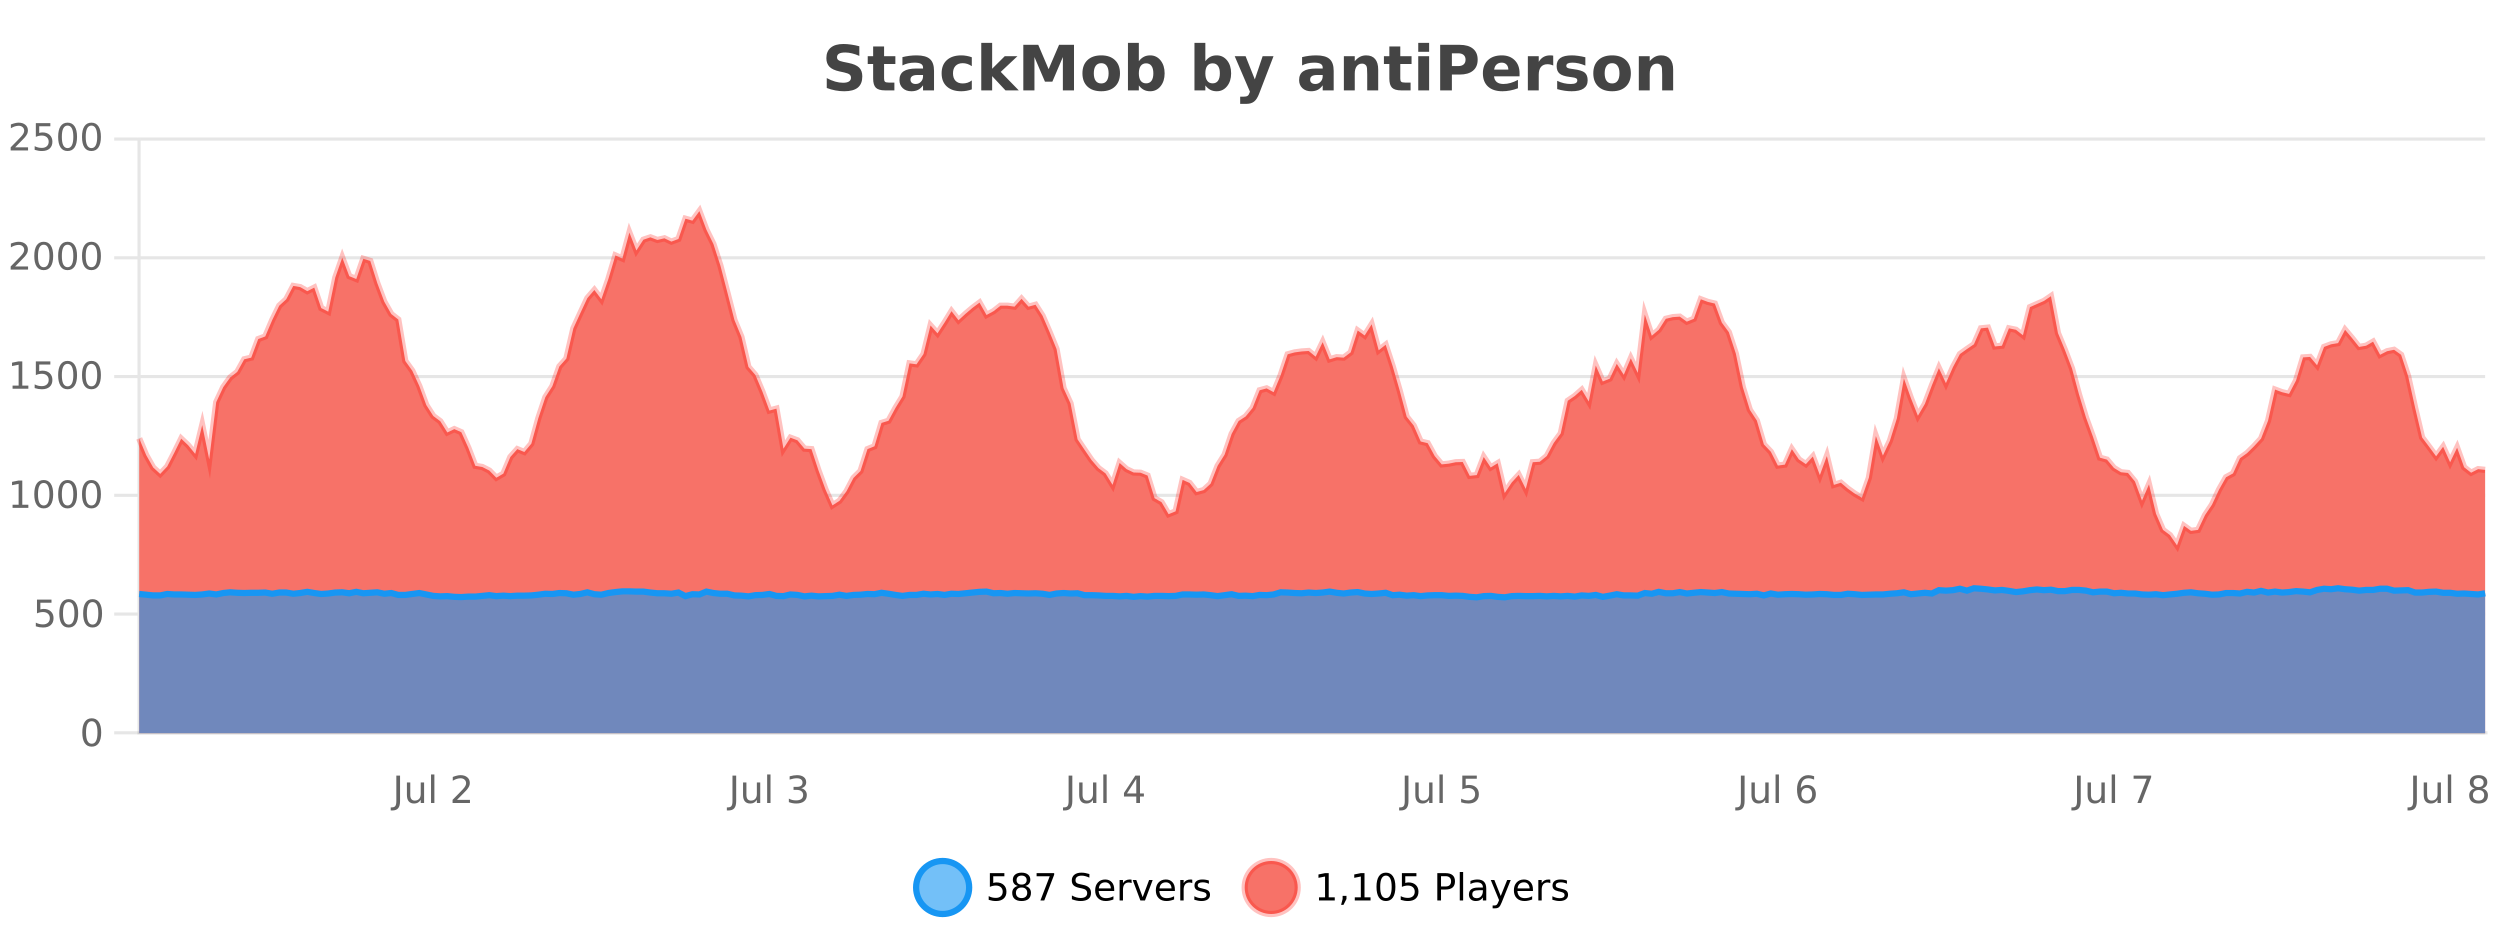 <?xml version="1.0" encoding="UTF-8"?>
<svg xmlns="http://www.w3.org/2000/svg" xmlns:xlink="http://www.w3.org/1999/xlink" width="800pt" height="300pt" viewBox="0 0 800 300" version="1.1">
<defs>
<clipPath id="clip1">
  <path d="M 264 263 L 339 263 L 339 300 L 264 300 Z M 264 263 "/>
</clipPath>
<clipPath id="clip2">
  <path d="M 370 263 L 444 263 L 444 300 L 370 300 Z M 370 263 "/>
</clipPath>
<clipPath id="clip3">
  <path d="M 44.539 67 L 795.242 67 L 795.242 234.602 L 44.539 234.602 Z M 44.539 67 "/>
</clipPath>
<clipPath id="clip4">
  <path d="M 43.539 43 L 796.242 43 L 796.242 203 L 43.539 203 Z M 43.539 43 "/>
</clipPath>
<clipPath id="clip5">
  <path d="M 44.539 188 L 795.242 188 L 795.242 234.602 L 44.539 234.602 Z M 44.539 188 "/>
</clipPath>
<clipPath id="clip6">
  <path d="M 43.539 159 L 796.242 159 L 796.242 220 L 43.539 220 Z M 43.539 159 "/>
</clipPath>
</defs>
<g id="surface2555121">
<rect x="0" y="0" width="800" height="300" style="fill:rgb(100%,100%,100%);fill-opacity:1;stroke:none;"/>
<path style="fill:none;stroke-width:1;stroke-linecap:butt;stroke-linejoin:miter;stroke:rgb(0%,0%,0%);stroke-opacity:0.098;stroke-miterlimit:10;" d="M 45 234.5 L 795.242 234.5 "/>
<path style="fill:none;stroke-width:1;stroke-linecap:butt;stroke-linejoin:miter;stroke:rgb(0%,0%,0%);stroke-opacity:0.098;stroke-miterlimit:10;" d="M 36.539 234.5 L 44 234.5 "/>
<path style="fill:none;stroke-width:1;stroke-linecap:butt;stroke-linejoin:miter;stroke:rgb(0%,0%,0%);stroke-opacity:0.098;stroke-miterlimit:10;" d="M 45 196.5 L 795.242 196.5 "/>
<path style="fill:none;stroke-width:1;stroke-linecap:butt;stroke-linejoin:miter;stroke:rgb(0%,0%,0%);stroke-opacity:0.098;stroke-miterlimit:10;" d="M 36.539 196.5 L 44 196.5 "/>
<path style="fill:none;stroke-width:1;stroke-linecap:butt;stroke-linejoin:miter;stroke:rgb(0%,0%,0%);stroke-opacity:0.098;stroke-miterlimit:10;" d="M 45 158.5 L 795.242 158.5 "/>
<path style="fill:none;stroke-width:1;stroke-linecap:butt;stroke-linejoin:miter;stroke:rgb(0%,0%,0%);stroke-opacity:0.098;stroke-miterlimit:10;" d="M 36.539 158.5 L 44 158.5 "/>
<path style="fill:none;stroke-width:1;stroke-linecap:butt;stroke-linejoin:miter;stroke:rgb(0%,0%,0%);stroke-opacity:0.098;stroke-miterlimit:10;" d="M 45 120.5 L 795.242 120.5 "/>
<path style="fill:none;stroke-width:1;stroke-linecap:butt;stroke-linejoin:miter;stroke:rgb(0%,0%,0%);stroke-opacity:0.098;stroke-miterlimit:10;" d="M 36.539 120.5 L 44 120.5 "/>
<path style="fill:none;stroke-width:1;stroke-linecap:butt;stroke-linejoin:miter;stroke:rgb(0%,0%,0%);stroke-opacity:0.098;stroke-miterlimit:10;" d="M 45 82.5 L 795.242 82.5 "/>
<path style="fill:none;stroke-width:1;stroke-linecap:butt;stroke-linejoin:miter;stroke:rgb(0%,0%,0%);stroke-opacity:0.098;stroke-miterlimit:10;" d="M 36.539 82.5 L 44 82.5 "/>
<path style="fill:none;stroke-width:1;stroke-linecap:butt;stroke-linejoin:miter;stroke:rgb(0%,0%,0%);stroke-opacity:0.098;stroke-miterlimit:10;" d="M 45 44.5 L 795.242 44.5 "/>
<path style="fill:none;stroke-width:1;stroke-linecap:butt;stroke-linejoin:miter;stroke:rgb(0%,0%,0%);stroke-opacity:0.098;stroke-miterlimit:10;" d="M 36.539 44.5 L 44 44.5 "/>
<path style=" stroke:none;fill-rule:nonzero;fill:rgb(9.02%,58.824%,95.294%);fill-opacity:0.6;" d="M 310.129 284 C 310.129 288.688 306.328 292.484 301.645 292.484 C 296.957 292.484 293.16 288.688 293.16 284 C 293.16 279.312 296.957 275.516 301.645 275.516 C 306.328 275.516 310.129 279.312 310.129 284 Z M 310.129 284 "/>
<g clip-path="url(#clip1)" clip-rule="nonzero">
<path style="fill:none;stroke-width:2;stroke-linecap:butt;stroke-linejoin:miter;stroke:rgb(9.02%,58.824%,95.294%);stroke-opacity:1;stroke-miterlimit:10;" d="M 310.129 284 C 310.129 288.688 306.328 292.484 301.645 292.484 C 296.957 292.484 293.16 288.688 293.16 284 C 293.16 279.312 296.957 275.516 301.645 275.516 C 306.328 275.516 310.129 279.312 310.129 284 Z M 310.129 284 "/>
</g>
<path style=" stroke:none;fill-rule:nonzero;fill:rgb(0%,0%,0%);fill-opacity:1;" d="M 316.758 279.406 L 321.398 279.406 L 321.398 280.406 L 317.836 280.406 L 317.836 282.547 C 318.012 282.484 318.184 282.445 318.352 282.422 C 318.527 282.391 318.699 282.375 318.867 282.375 C 319.844 282.375 320.621 282.648 321.195 283.188 C 321.766 283.719 322.055 284.438 322.055 285.344 C 322.055 286.293 321.758 287.027 321.164 287.547 C 320.578 288.07 319.758 288.328 318.695 288.328 C 318.32 288.328 317.938 288.297 317.555 288.234 C 317.18 288.172 316.789 288.078 316.383 287.953 L 316.383 286.766 C 316.734 286.953 317.102 287.094 317.477 287.188 C 317.852 287.281 318.246 287.328 318.664 287.328 C 319.34 287.328 319.875 287.152 320.273 286.797 C 320.668 286.445 320.867 285.961 320.867 285.344 C 320.867 284.742 320.668 284.262 320.273 283.906 C 319.875 283.555 319.34 283.375 318.664 283.375 C 318.352 283.375 318.031 283.414 317.711 283.484 C 317.398 283.547 317.078 283.652 316.758 283.797 Z M 326.906 284 C 326.344 284 325.898 284.152 325.578 284.453 C 325.254 284.758 325.094 285.168 325.094 285.688 C 325.094 286.219 325.254 286.637 325.578 286.938 C 325.898 287.242 326.344 287.391 326.906 287.391 C 327.469 287.391 327.91 287.242 328.234 286.938 C 328.555 286.637 328.719 286.219 328.719 285.688 C 328.719 285.168 328.555 284.758 328.234 284.453 C 327.922 284.152 327.477 284 326.906 284 Z M 325.719 283.5 C 325.219 283.375 324.82 283.141 324.531 282.797 C 324.25 282.445 324.109 282.016 324.109 281.516 C 324.109 280.82 324.359 280.266 324.859 279.859 C 325.359 279.453 326.039 279.25 326.906 279.25 C 327.781 279.25 328.461 279.453 328.953 279.859 C 329.453 280.266 329.703 280.82 329.703 281.516 C 329.703 282.016 329.562 282.445 329.281 282.797 C 329 283.141 328.602 283.375 328.094 283.5 C 328.664 283.637 329.109 283.898 329.422 284.281 C 329.742 284.668 329.906 285.137 329.906 285.688 C 329.906 286.543 329.645 287.199 329.125 287.656 C 328.613 288.105 327.875 288.328 326.906 288.328 C 325.945 288.328 325.207 288.105 324.688 287.656 C 324.164 287.199 323.906 286.543 323.906 285.688 C 323.906 285.137 324.066 284.668 324.391 284.281 C 324.711 283.898 325.156 283.637 325.719 283.5 Z M 325.297 281.625 C 325.297 282.086 325.438 282.438 325.719 282.688 C 326 282.938 326.395 283.062 326.906 283.062 C 327.414 283.062 327.812 282.938 328.094 282.688 C 328.383 282.438 328.531 282.086 328.531 281.625 C 328.531 281.18 328.383 280.828 328.094 280.578 C 327.812 280.32 327.414 280.188 326.906 280.188 C 326.395 280.188 326 280.32 325.719 280.578 C 325.438 280.828 325.297 281.18 325.297 281.625 Z M 331.711 279.406 L 337.336 279.406 L 337.336 279.906 L 334.164 288.156 L 332.93 288.156 L 335.914 280.406 L 331.711 280.406 Z M 348.602 279.688 L 348.602 280.844 C 348.152 280.637 347.727 280.48 347.32 280.375 C 346.922 280.262 346.543 280.203 346.18 280.203 C 345.531 280.203 345.031 280.328 344.68 280.578 C 344.336 280.828 344.164 281.188 344.164 281.656 C 344.164 282.043 344.277 282.336 344.508 282.531 C 344.734 282.73 345.18 282.887 345.836 283 L 346.539 283.156 C 347.422 283.324 348.074 283.621 348.492 284.047 C 348.918 284.465 349.133 285.027 349.133 285.734 C 349.133 286.59 348.844 287.234 348.273 287.672 C 347.711 288.109 346.875 288.328 345.773 288.328 C 345.367 288.328 344.93 288.281 344.461 288.188 C 343.992 288.094 343.508 287.953 343.008 287.766 L 343.008 286.547 C 343.484 286.82 343.953 287.023 344.414 287.156 C 344.883 287.293 345.336 287.359 345.773 287.359 C 346.449 287.359 346.969 287.23 347.336 286.969 C 347.711 286.699 347.898 286.32 347.898 285.828 C 347.898 285.402 347.762 285.07 347.492 284.828 C 347.23 284.578 346.797 284.398 346.195 284.281 L 345.477 284.141 C 344.59 283.965 343.949 283.688 343.555 283.312 C 343.168 282.938 342.977 282.418 342.977 281.75 C 342.977 280.969 343.246 280.359 343.789 279.922 C 344.328 279.477 345.078 279.25 346.039 279.25 C 346.453 279.25 346.871 279.289 347.289 279.359 C 347.715 279.434 348.152 279.543 348.602 279.688 Z M 356.547 284.609 L 356.547 285.125 L 351.578 285.125 C 351.629 285.875 351.852 286.445 352.25 286.828 C 352.656 287.215 353.211 287.406 353.922 287.406 C 354.336 287.406 354.738 287.359 355.125 287.266 C 355.52 287.164 355.91 287.008 356.297 286.797 L 356.297 287.828 C 355.898 287.984 355.5 288.105 355.094 288.188 C 354.688 288.281 354.273 288.328 353.859 288.328 C 352.816 288.328 351.988 288.027 351.375 287.422 C 350.758 286.809 350.453 285.98 350.453 284.938 C 350.453 283.867 350.742 283.016 351.328 282.391 C 351.91 281.758 352.691 281.438 353.672 281.438 C 354.555 281.438 355.254 281.727 355.766 282.297 C 356.285 282.859 356.547 283.633 356.547 284.609 Z M 355.469 284.281 C 355.457 283.699 355.289 283.23 354.969 282.875 C 354.645 282.523 354.219 282.344 353.688 282.344 C 353.082 282.344 352.598 282.516 352.234 282.859 C 351.879 283.203 351.676 283.684 351.625 284.297 Z M 362.117 282.594 C 361.992 282.531 361.855 282.484 361.711 282.453 C 361.574 282.414 361.418 282.391 361.242 282.391 C 360.637 282.391 360.168 282.59 359.836 282.984 C 359.512 283.383 359.352 283.953 359.352 284.703 L 359.352 288.156 L 358.273 288.156 L 358.273 281.594 L 359.352 281.594 L 359.352 282.609 C 359.578 282.215 359.875 281.922 360.242 281.734 C 360.605 281.539 361.047 281.438 361.57 281.438 C 361.641 281.438 361.719 281.445 361.805 281.453 C 361.898 281.465 361.996 281.48 362.102 281.5 Z M 362.469 281.594 L 363.609 281.594 L 365.656 287.094 L 367.719 281.594 L 368.859 281.594 L 366.391 288.156 L 364.922 288.156 Z M 375.961 284.609 L 375.961 285.125 L 370.992 285.125 C 371.043 285.875 371.266 286.445 371.664 286.828 C 372.07 287.215 372.625 287.406 373.336 287.406 C 373.75 287.406 374.152 287.359 374.539 287.266 C 374.934 287.164 375.324 287.008 375.711 286.797 L 375.711 287.828 C 375.312 287.984 374.914 288.105 374.508 288.188 C 374.102 288.281 373.688 288.328 373.273 288.328 C 372.23 288.328 371.402 288.027 370.789 287.422 C 370.172 286.809 369.867 285.98 369.867 284.938 C 369.867 283.867 370.156 283.016 370.742 282.391 C 371.324 281.758 372.105 281.438 373.086 281.438 C 373.969 281.438 374.668 281.727 375.18 282.297 C 375.699 282.859 375.961 283.633 375.961 284.609 Z M 374.883 284.281 C 374.871 283.699 374.703 283.23 374.383 282.875 C 374.059 282.523 373.633 282.344 373.102 282.344 C 372.496 282.344 372.012 282.516 371.648 282.859 C 371.293 283.203 371.09 283.684 371.039 284.297 Z M 381.531 282.594 C 381.406 282.531 381.27 282.484 381.125 282.453 C 380.988 282.414 380.832 282.391 380.656 282.391 C 380.051 282.391 379.582 282.59 379.25 282.984 C 378.926 283.383 378.766 283.953 378.766 284.703 L 378.766 288.156 L 377.688 288.156 L 377.688 281.594 L 378.766 281.594 L 378.766 282.609 C 378.992 282.215 379.289 281.922 379.656 281.734 C 380.02 281.539 380.461 281.438 380.984 281.438 C 381.055 281.438 381.133 281.445 381.219 281.453 C 381.312 281.465 381.41 281.48 381.516 281.5 Z M 386.844 281.781 L 386.844 282.812 C 386.539 282.656 386.223 282.543 385.891 282.469 C 385.566 282.387 385.227 282.344 384.875 282.344 C 384.344 282.344 383.941 282.43 383.672 282.594 C 383.398 282.75 383.266 282.996 383.266 283.328 C 383.266 283.578 383.359 283.777 383.547 283.922 C 383.742 284.059 384.133 284.188 384.719 284.312 L 385.078 284.406 C 385.848 284.562 386.395 284.793 386.719 285.094 C 387.039 285.398 387.203 285.812 387.203 286.344 C 387.203 286.961 386.957 287.445 386.469 287.797 C 385.988 288.152 385.328 288.328 384.484 288.328 C 384.129 288.328 383.758 288.289 383.375 288.219 C 383 288.156 382.602 288.059 382.188 287.922 L 382.188 286.797 C 382.582 287.008 382.973 287.164 383.359 287.266 C 383.742 287.371 384.129 287.422 384.516 287.422 C 385.016 287.422 385.398 287.34 385.672 287.172 C 385.953 286.996 386.094 286.746 386.094 286.422 C 386.094 286.133 385.992 285.906 385.797 285.75 C 385.598 285.594 385.164 285.445 384.5 285.297 L 384.125 285.219 C 383.457 285.074 382.973 284.855 382.672 284.562 C 382.379 284.273 382.234 283.875 382.234 283.375 C 382.234 282.75 382.453 282.273 382.891 281.938 C 383.328 281.605 383.945 281.438 384.75 281.438 C 385.145 281.438 385.52 281.469 385.875 281.531 C 386.227 281.586 386.551 281.668 386.844 281.781 Z M 311.645 277.016 "/>
<path style=" stroke:none;fill-rule:nonzero;fill:rgb(96.863%,44.706%,40.784%);fill-opacity:1;" d="M 415.266 284 C 415.266 288.688 411.465 292.484 406.781 292.484 C 402.094 292.484 398.297 288.688 398.297 284 C 398.297 279.312 402.094 275.516 406.781 275.516 C 411.465 275.516 415.266 279.312 415.266 284 Z M 415.266 284 "/>
<g clip-path="url(#clip2)" clip-rule="nonzero">
<path style="fill:none;stroke-width:2;stroke-linecap:butt;stroke-linejoin:miter;stroke:rgb(100%,4.706%,0%);stroke-opacity:0.247;stroke-miterlimit:10;" d="M 415.266 284 C 415.266 288.688 411.465 292.484 406.781 292.484 C 402.094 292.484 398.297 288.688 398.297 284 C 398.297 279.312 402.094 275.516 406.781 275.516 C 411.465 275.516 415.266 279.312 415.266 284 Z M 415.266 284 "/>
</g>
<path style=" stroke:none;fill-rule:nonzero;fill:rgb(0%,0%,0%);fill-opacity:1;" d="M 422.078 287.156 L 424.016 287.156 L 424.016 280.484 L 421.906 280.906 L 421.906 279.828 L 424 279.406 L 425.188 279.406 L 425.188 287.156 L 427.125 287.156 L 427.125 288.156 L 422.078 288.156 Z M 429.637 286.672 L 430.871 286.672 L 430.871 287.672 L 429.918 289.547 L 429.152 289.547 L 429.637 287.672 Z M 433.531 287.156 L 435.469 287.156 L 435.469 280.484 L 433.359 280.906 L 433.359 279.828 L 435.453 279.406 L 436.641 279.406 L 436.641 287.156 L 438.578 287.156 L 438.578 288.156 L 433.531 288.156 Z M 443.492 280.188 C 442.887 280.188 442.43 280.492 442.117 281.094 C 441.812 281.688 441.664 282.59 441.664 283.797 C 441.664 284.996 441.812 285.898 442.117 286.5 C 442.43 287.094 442.887 287.391 443.492 287.391 C 444.105 287.391 444.562 287.094 444.867 286.5 C 445.18 285.898 445.336 284.996 445.336 283.797 C 445.336 282.59 445.18 281.688 444.867 281.094 C 444.562 280.492 444.105 280.188 443.492 280.188 Z M 443.492 279.25 C 444.469 279.25 445.219 279.641 445.742 280.422 C 446.262 281.195 446.523 282.32 446.523 283.797 C 446.523 285.266 446.262 286.391 445.742 287.172 C 445.219 287.945 444.469 288.328 443.492 288.328 C 442.512 288.328 441.762 287.945 441.242 287.172 C 440.73 286.391 440.477 285.266 440.477 283.797 C 440.477 282.32 440.73 281.195 441.242 280.422 C 441.762 279.641 442.512 279.25 443.492 279.25 Z M 448.609 279.406 L 453.25 279.406 L 453.25 280.406 L 449.688 280.406 L 449.688 282.547 C 449.863 282.484 450.035 282.445 450.203 282.422 C 450.379 282.391 450.551 282.375 450.719 282.375 C 451.695 282.375 452.473 282.648 453.047 283.188 C 453.617 283.719 453.906 284.438 453.906 285.344 C 453.906 286.293 453.609 287.027 453.016 287.547 C 452.43 288.07 451.609 288.328 450.547 288.328 C 450.172 288.328 449.789 288.297 449.406 288.234 C 449.031 288.172 448.641 288.078 448.234 287.953 L 448.234 286.766 C 448.586 286.953 448.953 287.094 449.328 287.188 C 449.703 287.281 450.098 287.328 450.516 287.328 C 451.191 287.328 451.727 287.152 452.125 286.797 C 452.52 286.445 452.719 285.961 452.719 285.344 C 452.719 284.742 452.52 284.262 452.125 283.906 C 451.727 283.555 451.191 283.375 450.516 283.375 C 450.203 283.375 449.883 283.414 449.562 283.484 C 449.25 283.547 448.93 283.652 448.609 283.797 Z M 461.125 280.375 L 461.125 283.672 L 462.609 283.672 C 463.16 283.672 463.586 283.531 463.891 283.25 C 464.191 282.961 464.344 282.547 464.344 282.016 C 464.344 281.496 464.191 281.094 463.891 280.812 C 463.586 280.523 463.16 280.375 462.609 280.375 Z M 459.938 279.406 L 462.609 279.406 C 463.598 279.406 464.344 279.633 464.844 280.078 C 465.344 280.516 465.594 281.164 465.594 282.016 C 465.594 282.883 465.344 283.539 464.844 283.984 C 464.344 284.422 463.598 284.641 462.609 284.641 L 461.125 284.641 L 461.125 288.156 L 459.938 288.156 Z M 467.125 279.031 L 468.203 279.031 L 468.203 288.156 L 467.125 288.156 Z M 473.445 284.859 C 472.578 284.859 471.977 284.961 471.633 285.156 C 471.297 285.355 471.133 285.695 471.133 286.172 C 471.133 286.559 471.258 286.867 471.508 287.094 C 471.766 287.312 472.109 287.422 472.539 287.422 C 473.141 287.422 473.621 287.215 473.977 286.797 C 474.34 286.371 474.523 285.805 474.523 285.094 L 474.523 284.859 Z M 475.602 284.406 L 475.602 288.156 L 474.523 288.156 L 474.523 287.156 C 474.273 287.555 473.965 287.852 473.602 288.047 C 473.234 288.234 472.789 288.328 472.258 288.328 C 471.578 288.328 471.043 288.141 470.648 287.766 C 470.25 287.383 470.055 286.875 470.055 286.25 C 470.055 285.512 470.297 284.953 470.789 284.578 C 471.289 284.203 472.027 284.016 473.008 284.016 L 474.523 284.016 L 474.523 283.906 C 474.523 283.406 474.355 283.023 474.023 282.75 C 473.699 282.48 473.246 282.344 472.664 282.344 C 472.289 282.344 471.918 282.391 471.555 282.484 C 471.199 282.578 470.859 282.715 470.539 282.891 L 470.539 281.891 C 470.934 281.734 471.312 281.621 471.68 281.547 C 472.055 281.477 472.418 281.438 472.773 281.438 C 473.719 281.438 474.43 281.684 474.898 282.172 C 475.367 282.664 475.602 283.406 475.602 284.406 Z M 480.547 288.766 C 480.242 289.547 479.945 290.055 479.656 290.297 C 479.363 290.535 478.977 290.656 478.5 290.656 L 477.641 290.656 L 477.641 289.75 L 478.266 289.75 C 478.566 289.75 478.797 289.676 478.953 289.531 C 479.117 289.395 479.301 289.066 479.5 288.547 L 479.703 288.047 L 477.047 281.594 L 478.188 281.594 L 480.234 286.719 L 482.297 281.594 L 483.438 281.594 Z M 490.539 284.609 L 490.539 285.125 L 485.57 285.125 C 485.621 285.875 485.844 286.445 486.242 286.828 C 486.648 287.215 487.203 287.406 487.914 287.406 C 488.328 287.406 488.73 287.359 489.117 287.266 C 489.512 287.164 489.902 287.008 490.289 286.797 L 490.289 287.828 C 489.891 287.984 489.492 288.105 489.086 288.188 C 488.68 288.281 488.266 288.328 487.852 288.328 C 486.809 288.328 485.98 288.027 485.367 287.422 C 484.75 286.809 484.445 285.98 484.445 284.938 C 484.445 283.867 484.734 283.016 485.32 282.391 C 485.902 281.758 486.684 281.438 487.664 281.438 C 488.547 281.438 489.246 281.727 489.758 282.297 C 490.277 282.859 490.539 283.633 490.539 284.609 Z M 489.461 284.281 C 489.449 283.699 489.281 283.23 488.961 282.875 C 488.637 282.523 488.211 282.344 487.68 282.344 C 487.074 282.344 486.59 282.516 486.227 282.859 C 485.871 283.203 485.668 283.684 485.617 284.297 Z M 496.109 282.594 C 495.984 282.531 495.848 282.484 495.703 282.453 C 495.566 282.414 495.41 282.391 495.234 282.391 C 494.629 282.391 494.16 282.59 493.828 282.984 C 493.504 283.383 493.344 283.953 493.344 284.703 L 493.344 288.156 L 492.266 288.156 L 492.266 281.594 L 493.344 281.594 L 493.344 282.609 C 493.57 282.215 493.867 281.922 494.234 281.734 C 494.598 281.539 495.039 281.438 495.562 281.438 C 495.633 281.438 495.711 281.445 495.797 281.453 C 495.891 281.465 495.988 281.48 496.094 281.5 Z M 501.418 281.781 L 501.418 282.812 C 501.113 282.656 500.797 282.543 500.465 282.469 C 500.141 282.387 499.801 282.344 499.449 282.344 C 498.918 282.344 498.516 282.43 498.246 282.594 C 497.973 282.75 497.84 282.996 497.84 283.328 C 497.84 283.578 497.934 283.777 498.121 283.922 C 498.316 284.059 498.707 284.188 499.293 284.312 L 499.652 284.406 C 500.422 284.562 500.969 284.793 501.293 285.094 C 501.613 285.398 501.777 285.812 501.777 286.344 C 501.777 286.961 501.531 287.445 501.043 287.797 C 500.562 288.152 499.902 288.328 499.059 288.328 C 498.703 288.328 498.332 288.289 497.949 288.219 C 497.574 288.156 497.176 288.059 496.762 287.922 L 496.762 286.797 C 497.156 287.008 497.547 287.164 497.934 287.266 C 498.316 287.371 498.703 287.422 499.09 287.422 C 499.59 287.422 499.973 287.34 500.246 287.172 C 500.527 286.996 500.668 286.746 500.668 286.422 C 500.668 286.133 500.566 285.906 500.371 285.75 C 500.172 285.594 499.738 285.445 499.074 285.297 L 498.699 285.219 C 498.031 285.074 497.547 284.855 497.246 284.562 C 496.953 284.273 496.809 283.875 496.809 283.375 C 496.809 282.75 497.027 282.273 497.465 281.938 C 497.902 281.605 498.52 281.438 499.324 281.438 C 499.719 281.438 500.094 281.469 500.449 281.531 C 500.801 281.586 501.125 281.668 501.418 281.781 Z M 416.781 277.016 "/>
<path style=" stroke:none;fill-rule:nonzero;fill:rgb(26.667%,26.667%,26.667%);fill-opacity:1;" d="M 274.984 14.797 L 274.984 17.891 C 274.18 17.527 273.398 17.258 272.641 17.078 C 271.879 16.891 271.16 16.797 270.484 16.797 C 269.586 16.797 268.922 16.922 268.484 17.172 C 268.055 17.422 267.844 17.809 267.844 18.328 C 267.844 18.715 267.988 19.016 268.281 19.234 C 268.57 19.453 269.098 19.641 269.859 19.797 L 271.453 20.125 C 273.078 20.449 274.227 20.945 274.906 21.609 C 275.594 22.277 275.938 23.219 275.938 24.438 C 275.938 26.043 275.457 27.242 274.5 28.031 C 273.551 28.812 272.098 29.203 270.141 29.203 C 269.211 29.203 268.281 29.113 267.344 28.938 C 266.414 28.762 265.488 28.5 264.562 28.156 L 264.562 24.984 C 265.488 25.484 266.383 25.859 267.25 26.109 C 268.125 26.359 268.969 26.484 269.781 26.484 C 270.602 26.484 271.227 26.352 271.656 26.078 C 272.094 25.797 272.312 25.402 272.312 24.891 C 272.312 24.445 272.16 24.094 271.859 23.844 C 271.566 23.594 270.977 23.371 270.094 23.172 L 268.641 22.859 C 267.18 22.547 266.113 22.055 265.438 21.375 C 264.77 20.688 264.438 19.762 264.438 18.594 C 264.438 17.148 264.906 16.031 265.844 15.25 C 266.781 14.469 268.129 14.078 269.891 14.078 C 270.691 14.078 271.516 14.141 272.359 14.266 C 273.203 14.383 274.078 14.559 274.984 14.797 Z M 282.906 14.875 L 282.906 17.984 L 286.516 17.984 L 286.516 20.484 L 282.906 20.484 L 282.906 25.125 C 282.906 25.637 283.004 25.98 283.203 26.156 C 283.41 26.336 283.812 26.422 284.406 26.422 L 286.203 26.422 L 286.203 28.922 L 283.203 28.922 C 281.828 28.922 280.848 28.637 280.266 28.062 C 279.691 27.48 279.406 26.5 279.406 25.125 L 279.406 20.484 L 277.672 20.484 L 277.672 17.984 L 279.406 17.984 L 279.406 14.875 Z M 293.543 24 C 292.812 24 292.266 24.125 291.902 24.375 C 291.535 24.617 291.355 24.98 291.355 25.469 C 291.355 25.906 291.5 26.25 291.793 26.5 C 292.094 26.75 292.504 26.875 293.027 26.875 C 293.684 26.875 294.234 26.641 294.684 26.172 C 295.141 25.703 295.371 25.117 295.371 24.406 L 295.371 24 Z M 298.887 22.688 L 298.887 28.922 L 295.371 28.922 L 295.371 27.297 C 294.902 27.965 294.371 28.449 293.777 28.75 C 293.191 29.051 292.48 29.203 291.637 29.203 C 290.512 29.203 289.594 28.875 288.887 28.219 C 288.176 27.555 287.824 26.695 287.824 25.641 C 287.824 24.359 288.262 23.422 289.137 22.828 C 290.02 22.227 291.41 21.922 293.309 21.922 L 295.371 21.922 L 295.371 21.641 C 295.371 21.09 295.152 20.688 294.715 20.438 C 294.277 20.18 293.594 20.047 292.668 20.047 C 291.918 20.047 291.219 20.125 290.574 20.281 C 289.926 20.43 289.328 20.648 288.777 20.938 L 288.777 18.281 C 289.527 18.094 290.277 17.953 291.027 17.859 C 291.785 17.766 292.547 17.719 293.309 17.719 C 295.277 17.719 296.699 18.109 297.574 18.891 C 298.449 19.664 298.887 20.93 298.887 22.688 Z M 310.977 18.328 L 310.977 21.172 C 310.508 20.852 310.031 20.609 309.555 20.453 C 309.074 20.297 308.574 20.219 308.055 20.219 C 307.086 20.219 306.324 20.508 305.773 21.078 C 305.23 21.641 304.961 22.438 304.961 23.469 C 304.961 24.492 305.23 25.289 305.773 25.859 C 306.324 26.422 307.086 26.703 308.055 26.703 C 308.605 26.703 309.125 26.625 309.617 26.469 C 310.105 26.305 310.559 26.059 310.977 25.734 L 310.977 28.594 C 310.434 28.805 309.883 28.953 309.32 29.047 C 308.758 29.148 308.188 29.203 307.617 29.203 C 305.648 29.203 304.105 28.699 302.992 27.688 C 301.875 26.68 301.32 25.273 301.32 23.469 C 301.32 21.656 301.875 20.246 302.992 19.234 C 304.105 18.227 305.648 17.719 307.617 17.719 C 308.188 17.719 308.75 17.773 309.305 17.875 C 309.867 17.969 310.422 18.121 310.977 18.328 Z M 314.004 13.719 L 317.488 13.719 L 317.488 22 L 321.52 17.984 L 325.582 17.984 L 320.238 23 L 326.004 28.922 L 321.754 28.922 L 317.488 24.359 L 317.488 28.922 L 314.004 28.922 Z M 327.461 14.344 L 332.242 14.344 L 335.555 22.141 L 338.898 14.344 L 343.68 14.344 L 343.68 28.922 L 340.117 28.922 L 340.117 18.25 L 336.758 26.125 L 334.383 26.125 L 331.023 18.25 L 331.023 28.922 L 327.461 28.922 Z M 352.41 20.219 C 351.629 20.219 351.035 20.5 350.629 21.062 C 350.223 21.617 350.02 22.418 350.02 23.469 C 350.02 24.512 350.223 25.312 350.629 25.875 C 351.035 26.43 351.629 26.703 352.41 26.703 C 353.168 26.703 353.746 26.43 354.145 25.875 C 354.551 25.312 354.754 24.512 354.754 23.469 C 354.754 22.418 354.551 21.617 354.145 21.062 C 353.746 20.5 353.168 20.219 352.41 20.219 Z M 352.41 17.719 C 354.285 17.719 355.746 18.23 356.801 19.25 C 357.863 20.262 358.395 21.668 358.395 23.469 C 358.395 25.262 357.863 26.668 356.801 27.688 C 355.746 28.699 354.285 29.203 352.41 29.203 C 350.512 29.203 349.035 28.699 347.973 27.688 C 346.91 26.668 346.379 25.262 346.379 23.469 C 346.379 21.668 346.91 20.262 347.973 19.25 C 349.035 18.23 350.512 17.719 352.41 17.719 Z M 366.758 26.672 C 367.508 26.672 368.078 26.402 368.477 25.859 C 368.871 25.309 369.07 24.512 369.07 23.469 C 369.07 22.43 368.871 21.637 368.477 21.094 C 368.078 20.543 367.508 20.266 366.758 20.266 C 366.008 20.266 365.43 20.543 365.023 21.094 C 364.625 21.637 364.43 22.43 364.43 23.469 C 364.43 24.5 364.625 25.293 365.023 25.844 C 365.43 26.398 366.008 26.672 366.758 26.672 Z M 364.43 19.578 C 364.918 18.945 365.453 18.477 366.039 18.172 C 366.621 17.871 367.293 17.719 368.055 17.719 C 369.406 17.719 370.516 18.258 371.383 19.328 C 372.246 20.402 372.68 21.781 372.68 23.469 C 372.68 25.148 372.246 26.523 371.383 27.594 C 370.516 28.668 369.406 29.203 368.055 29.203 C 367.293 29.203 366.621 29.051 366.039 28.75 C 365.453 28.449 364.918 27.98 364.43 27.344 L 364.43 28.922 L 360.945 28.922 L 360.945 13.719 L 364.43 13.719 Z M 388.039 26.672 C 388.789 26.672 389.359 26.402 389.758 25.859 C 390.152 25.309 390.352 24.512 390.352 23.469 C 390.352 22.43 390.152 21.637 389.758 21.094 C 389.359 20.543 388.789 20.266 388.039 20.266 C 387.289 20.266 386.711 20.543 386.305 21.094 C 385.906 21.637 385.711 22.43 385.711 23.469 C 385.711 24.5 385.906 25.293 386.305 25.844 C 386.711 26.398 387.289 26.672 388.039 26.672 Z M 385.711 19.578 C 386.199 18.945 386.734 18.477 387.32 18.172 C 387.902 17.871 388.574 17.719 389.336 17.719 C 390.688 17.719 391.797 18.258 392.664 19.328 C 393.527 20.402 393.961 21.781 393.961 23.469 C 393.961 25.148 393.527 26.523 392.664 27.594 C 391.797 28.668 390.688 29.203 389.336 29.203 C 388.574 29.203 387.902 29.051 387.32 28.75 C 386.734 28.449 386.199 27.98 385.711 27.344 L 385.711 28.922 L 382.227 28.922 L 382.227 13.719 L 385.711 13.719 Z M 395.105 17.984 L 398.59 17.984 L 401.543 25.406 L 404.043 17.984 L 407.527 17.984 L 402.934 29.953 C 402.473 31.172 401.934 32.02 401.309 32.5 C 400.691 32.988 399.887 33.234 398.887 33.234 L 396.855 33.234 L 396.855 30.938 L 397.949 30.938 C 398.543 30.938 398.973 30.844 399.246 30.656 C 399.516 30.469 399.723 30.129 399.871 29.641 L 399.98 29.344 Z M 421.434 24 C 420.703 24 420.156 24.125 419.793 24.375 C 419.426 24.617 419.246 24.98 419.246 25.469 C 419.246 25.906 419.391 26.25 419.684 26.5 C 419.984 26.75 420.395 26.875 420.918 26.875 C 421.574 26.875 422.125 26.641 422.574 26.172 C 423.031 25.703 423.262 25.117 423.262 24.406 L 423.262 24 Z M 426.777 22.688 L 426.777 28.922 L 423.262 28.922 L 423.262 27.297 C 422.793 27.965 422.262 28.449 421.668 28.75 C 421.082 29.051 420.371 29.203 419.527 29.203 C 418.402 29.203 417.484 28.875 416.777 28.219 C 416.066 27.555 415.715 26.695 415.715 25.641 C 415.715 24.359 416.152 23.422 417.027 22.828 C 417.91 22.227 419.301 21.922 421.199 21.922 L 423.262 21.922 L 423.262 21.641 C 423.262 21.09 423.043 20.688 422.605 20.438 C 422.168 20.18 421.484 20.047 420.559 20.047 C 419.809 20.047 419.109 20.125 418.465 20.281 C 417.816 20.43 417.219 20.648 416.668 20.938 L 416.668 18.281 C 417.418 18.094 418.168 17.953 418.918 17.859 C 419.676 17.766 420.438 17.719 421.199 17.719 C 423.168 17.719 424.59 18.109 425.465 18.891 C 426.34 19.664 426.777 20.93 426.777 22.688 Z M 441.023 22.266 L 441.023 28.922 L 437.508 28.922 L 437.508 23.828 C 437.508 22.883 437.484 22.23 437.445 21.875 C 437.402 21.512 437.328 21.246 437.227 21.078 C 437.09 20.852 436.902 20.672 436.664 20.547 C 436.434 20.422 436.168 20.359 435.867 20.359 C 435.137 20.359 434.562 20.641 434.148 21.203 C 433.73 21.766 433.523 22.547 433.523 23.547 L 433.523 28.922 L 430.039 28.922 L 430.039 17.984 L 433.523 17.984 L 433.523 19.578 C 434.055 18.945 434.617 18.477 435.211 18.172 C 435.805 17.871 436.453 17.719 437.164 17.719 C 438.434 17.719 439.391 18.109 440.039 18.891 C 440.695 19.664 441.023 20.789 441.023 22.266 Z M 448.09 14.875 L 448.09 17.984 L 451.699 17.984 L 451.699 20.484 L 448.09 20.484 L 448.09 25.125 C 448.09 25.637 448.188 25.98 448.387 26.156 C 448.594 26.336 448.996 26.422 449.59 26.422 L 451.387 26.422 L 451.387 28.922 L 448.387 28.922 C 447.012 28.922 446.031 28.637 445.449 28.062 C 444.875 27.48 444.59 26.5 444.59 25.125 L 444.59 20.484 L 442.855 20.484 L 442.855 17.984 L 444.59 17.984 L 444.59 14.875 Z M 453.836 17.984 L 457.32 17.984 L 457.32 28.922 L 453.836 28.922 Z M 453.836 13.719 L 457.32 13.719 L 457.32 16.578 L 453.836 16.578 Z M 460.852 14.344 L 467.086 14.344 C 468.938 14.344 470.359 14.758 471.352 15.578 C 472.352 16.402 472.852 17.574 472.852 19.094 C 472.852 20.625 472.352 21.805 471.352 22.625 C 470.359 23.449 468.938 23.859 467.086 23.859 L 464.602 23.859 L 464.602 28.922 L 460.852 28.922 Z M 464.602 17.062 L 464.602 21.141 L 466.68 21.141 C 467.406 21.141 467.969 20.965 468.367 20.609 C 468.773 20.258 468.977 19.75 468.977 19.094 C 468.977 18.449 468.773 17.949 468.367 17.594 C 467.969 17.242 467.406 17.062 466.68 17.062 Z M 486.258 23.422 L 486.258 24.422 L 478.086 24.422 C 478.168 25.246 478.465 25.859 478.977 26.266 C 479.484 26.672 480.195 26.875 481.102 26.875 C 481.84 26.875 482.594 26.766 483.367 26.547 C 484.137 26.328 484.93 26 485.742 25.562 L 485.742 28.25 C 484.918 28.562 484.09 28.797 483.258 28.953 C 482.434 29.117 481.609 29.203 480.789 29.203 C 478.809 29.203 477.266 28.703 476.164 27.703 C 475.07 26.695 474.523 25.281 474.523 23.469 C 474.523 21.68 475.059 20.273 476.133 19.25 C 477.215 18.23 478.699 17.719 480.586 17.719 C 482.305 17.719 483.68 18.242 484.711 19.281 C 485.742 20.312 486.258 21.695 486.258 23.422 Z M 482.664 22.266 C 482.664 21.602 482.469 21.062 482.086 20.656 C 481.699 20.25 481.195 20.047 480.57 20.047 C 479.891 20.047 479.34 20.242 478.914 20.625 C 478.496 21 478.234 21.547 478.133 22.266 Z M 497.039 20.969 C 496.727 20.824 496.418 20.719 496.117 20.656 C 495.812 20.586 495.512 20.547 495.211 20.547 C 494.305 20.547 493.605 20.836 493.117 21.406 C 492.637 21.98 492.398 22.805 492.398 23.875 L 492.398 28.922 L 488.914 28.922 L 488.914 17.984 L 492.398 17.984 L 492.398 19.781 C 492.844 19.062 493.359 18.543 493.945 18.219 C 494.527 17.887 495.227 17.719 496.039 17.719 C 496.164 17.719 496.293 17.727 496.43 17.734 C 496.562 17.746 496.762 17.766 497.023 17.797 Z M 507.312 18.328 L 507.312 20.984 C 506.57 20.672 505.852 20.438 505.156 20.281 C 504.457 20.125 503.797 20.047 503.172 20.047 C 502.516 20.047 502.023 20.133 501.703 20.297 C 501.379 20.465 501.219 20.719 501.219 21.062 C 501.219 21.344 501.336 21.559 501.578 21.703 C 501.828 21.852 502.266 21.961 502.891 22.031 L 503.516 22.125 C 505.305 22.355 506.508 22.73 507.125 23.25 C 507.738 23.773 508.047 24.59 508.047 25.703 C 508.047 26.871 507.613 27.746 506.75 28.328 C 505.895 28.914 504.617 29.203 502.922 29.203 C 502.191 29.203 501.441 29.145 500.672 29.031 C 499.898 28.918 499.109 28.746 498.297 28.516 L 498.297 25.859 C 498.992 26.203 499.707 26.461 500.438 26.625 C 501.164 26.793 501.91 26.875 502.672 26.875 C 503.359 26.875 503.875 26.781 504.219 26.594 C 504.562 26.406 504.734 26.125 504.734 25.75 C 504.734 25.438 504.613 25.211 504.375 25.062 C 504.133 24.906 503.66 24.789 502.953 24.703 L 502.344 24.625 C 500.781 24.43 499.688 24.07 499.062 23.547 C 498.438 23.016 498.125 22.215 498.125 21.141 C 498.125 19.984 498.52 19.125 499.312 18.562 C 500.113 18 501.332 17.719 502.969 17.719 C 503.613 17.719 504.289 17.773 505 17.875 C 505.707 17.969 506.477 18.121 507.312 18.328 Z M 515.887 20.219 C 515.105 20.219 514.512 20.5 514.105 21.062 C 513.699 21.617 513.496 22.418 513.496 23.469 C 513.496 24.512 513.699 25.312 514.105 25.875 C 514.512 26.43 515.105 26.703 515.887 26.703 C 516.645 26.703 517.223 26.43 517.621 25.875 C 518.027 25.312 518.23 24.512 518.23 23.469 C 518.23 22.418 518.027 21.617 517.621 21.062 C 517.223 20.5 516.645 20.219 515.887 20.219 Z M 515.887 17.719 C 517.762 17.719 519.223 18.23 520.277 19.25 C 521.34 20.262 521.871 21.668 521.871 23.469 C 521.871 25.262 521.34 26.668 520.277 27.688 C 519.223 28.699 517.762 29.203 515.887 29.203 C 513.988 29.203 512.512 28.699 511.449 27.688 C 510.387 26.668 509.855 25.262 509.855 23.469 C 509.855 21.668 510.387 20.262 511.449 19.25 C 512.512 18.23 513.988 17.719 515.887 17.719 Z M 535.406 22.266 L 535.406 28.922 L 531.891 28.922 L 531.891 23.828 C 531.891 22.883 531.867 22.23 531.828 21.875 C 531.785 21.512 531.711 21.246 531.609 21.078 C 531.473 20.852 531.285 20.672 531.047 20.547 C 530.816 20.422 530.551 20.359 530.25 20.359 C 529.52 20.359 528.945 20.641 528.531 21.203 C 528.113 21.766 527.906 22.547 527.906 23.547 L 527.906 28.922 L 524.422 28.922 L 524.422 17.984 L 527.906 17.984 L 527.906 19.578 C 528.438 18.945 529 18.477 529.594 18.172 C 530.188 17.871 530.836 17.719 531.547 17.719 C 532.816 17.719 533.773 18.109 534.422 18.891 C 535.078 19.664 535.406 20.789 535.406 22.266 Z M 263 10.359 "/>
<path style="fill:none;stroke-width:1;stroke-linecap:butt;stroke-linejoin:miter;stroke:rgb(0%,0%,0%);stroke-opacity:0.098;stroke-miterlimit:10;" d="M 44 234.5 L 796 234.5 "/>
<path style=" stroke:none;fill-rule:nonzero;fill:rgb(40%,40%,40%);fill-opacity:1;" d="M 126.828 248.203 L 128.016 248.203 L 128.016 256.344 C 128.016 257.395 127.812 258.16 127.406 258.641 C 127.008 259.117 126.367 259.359 125.484 259.359 L 125.031 259.359 L 125.031 258.359 L 125.406 258.359 C 125.926 258.359 126.289 258.211 126.5 257.922 C 126.719 257.629 126.828 257.102 126.828 256.344 Z M 130.211 254.359 L 130.211 250.391 L 131.289 250.391 L 131.289 254.328 C 131.289 254.945 131.406 255.406 131.648 255.719 C 131.898 256.031 132.262 256.188 132.742 256.188 C 133.324 256.188 133.781 256.008 134.117 255.641 C 134.461 255.266 134.633 254.758 134.633 254.109 L 134.633 250.391 L 135.711 250.391 L 135.711 256.953 L 134.633 256.953 L 134.633 255.938 C 134.371 256.344 134.07 256.648 133.727 256.844 C 133.383 257.031 132.98 257.125 132.523 257.125 C 131.762 257.125 131.184 256.891 130.789 256.422 C 130.402 255.953 130.211 255.266 130.211 254.359 Z M 132.93 250.234 Z M 137.926 247.828 L 139.004 247.828 L 139.004 256.953 L 137.926 256.953 Z M 146.246 255.953 L 150.387 255.953 L 150.387 256.953 L 144.824 256.953 L 144.824 255.953 C 145.27 255.496 145.879 254.875 146.652 254.094 C 147.434 253.305 147.922 252.793 148.121 252.562 C 148.504 252.148 148.77 251.793 148.918 251.5 C 149.074 251.199 149.152 250.906 149.152 250.625 C 149.152 250.156 148.984 249.777 148.652 249.484 C 148.328 249.195 147.906 249.047 147.387 249.047 C 147.012 249.047 146.613 249.109 146.199 249.234 C 145.793 249.359 145.355 249.559 144.887 249.828 L 144.887 248.625 C 145.363 248.438 145.809 248.297 146.215 248.203 C 146.629 248.102 147.012 248.047 147.355 248.047 C 148.262 248.047 148.984 248.277 149.527 248.734 C 150.066 249.184 150.34 249.789 150.34 250.547 C 150.34 250.902 150.27 251.242 150.137 251.562 C 150 251.887 149.754 252.266 149.402 252.703 C 149.297 252.82 148.984 253.148 148.465 253.688 C 147.941 254.23 147.203 254.984 146.246 255.953 Z M 125.656 245.816 "/>
<path style=" stroke:none;fill-rule:nonzero;fill:rgb(40%,40%,40%);fill-opacity:1;" d="M 234.391 248.203 L 235.578 248.203 L 235.578 256.344 C 235.578 257.395 235.375 258.16 234.969 258.641 C 234.57 259.117 233.93 259.359 233.047 259.359 L 232.594 259.359 L 232.594 258.359 L 232.969 258.359 C 233.488 258.359 233.852 258.211 234.062 257.922 C 234.281 257.629 234.391 257.102 234.391 256.344 Z M 237.773 254.359 L 237.773 250.391 L 238.852 250.391 L 238.852 254.328 C 238.852 254.945 238.969 255.406 239.211 255.719 C 239.461 256.031 239.824 256.188 240.305 256.188 C 240.887 256.188 241.344 256.008 241.68 255.641 C 242.023 255.266 242.195 254.758 242.195 254.109 L 242.195 250.391 L 243.273 250.391 L 243.273 256.953 L 242.195 256.953 L 242.195 255.938 C 241.934 256.344 241.633 256.648 241.289 256.844 C 240.945 257.031 240.543 257.125 240.086 257.125 C 239.324 257.125 238.746 256.891 238.352 256.422 C 237.965 255.953 237.773 255.266 237.773 254.359 Z M 240.492 250.234 Z M 245.488 247.828 L 246.566 247.828 L 246.566 256.953 L 245.488 256.953 Z M 256.387 252.234 C 256.949 252.359 257.387 252.617 257.699 253 C 258.02 253.375 258.184 253.844 258.184 254.406 C 258.184 255.273 257.887 255.945 257.293 256.422 C 256.699 256.891 255.855 257.125 254.762 257.125 C 254.395 257.125 254.016 257.086 253.621 257.016 C 253.234 256.945 252.84 256.836 252.434 256.688 L 252.434 255.547 C 252.754 255.734 253.109 255.883 253.496 255.984 C 253.891 256.078 254.301 256.125 254.73 256.125 C 255.469 256.125 256.031 255.98 256.418 255.688 C 256.812 255.398 257.012 254.969 257.012 254.406 C 257.012 253.898 256.828 253.496 256.465 253.203 C 256.098 252.914 255.598 252.766 254.965 252.766 L 253.934 252.766 L 253.934 251.797 L 255.012 251.797 C 255.582 251.797 256.027 251.684 256.34 251.453 C 256.652 251.215 256.809 250.875 256.809 250.438 C 256.809 249.992 256.645 249.648 256.324 249.406 C 256.012 249.168 255.559 249.047 254.965 249.047 C 254.629 249.047 254.277 249.086 253.902 249.156 C 253.535 249.219 253.129 249.324 252.684 249.469 L 252.684 248.422 C 253.141 248.297 253.562 248.203 253.949 248.141 C 254.344 248.078 254.715 248.047 255.059 248.047 C 255.965 248.047 256.676 248.25 257.199 248.656 C 257.719 249.062 257.98 249.617 257.98 250.312 C 257.98 250.805 257.84 251.215 257.559 251.547 C 257.285 251.883 256.895 252.109 256.387 252.234 Z M 233.219 245.816 "/>
<path style=" stroke:none;fill-rule:nonzero;fill:rgb(40%,40%,40%);fill-opacity:1;" d="M 341.957 248.203 L 343.145 248.203 L 343.145 256.344 C 343.145 257.395 342.941 258.16 342.535 258.641 C 342.137 259.117 341.496 259.359 340.613 259.359 L 340.16 259.359 L 340.16 258.359 L 340.535 258.359 C 341.055 258.359 341.418 258.211 341.629 257.922 C 341.848 257.629 341.957 257.102 341.957 256.344 Z M 345.34 254.359 L 345.34 250.391 L 346.418 250.391 L 346.418 254.328 C 346.418 254.945 346.535 255.406 346.777 255.719 C 347.027 256.031 347.391 256.188 347.871 256.188 C 348.453 256.188 348.91 256.008 349.246 255.641 C 349.59 255.266 349.762 254.758 349.762 254.109 L 349.762 250.391 L 350.84 250.391 L 350.84 256.953 L 349.762 256.953 L 349.762 255.938 C 349.5 256.344 349.199 256.648 348.855 256.844 C 348.512 257.031 348.109 257.125 347.652 257.125 C 346.891 257.125 346.312 256.891 345.918 256.422 C 345.531 255.953 345.34 255.266 345.34 254.359 Z M 348.059 250.234 Z M 353.055 247.828 L 354.133 247.828 L 354.133 256.953 L 353.055 256.953 Z M 363.609 249.234 L 360.625 253.906 L 363.609 253.906 Z M 363.297 248.203 L 364.797 248.203 L 364.797 253.906 L 366.047 253.906 L 366.047 254.891 L 364.797 254.891 L 364.797 256.953 L 363.609 256.953 L 363.609 254.891 L 359.672 254.891 L 359.672 253.75 Z M 340.785 245.816 "/>
<path style=" stroke:none;fill-rule:nonzero;fill:rgb(40%,40%,40%);fill-opacity:1;" d="M 449.52 248.203 L 450.707 248.203 L 450.707 256.344 C 450.707 257.395 450.504 258.16 450.098 258.641 C 449.699 259.117 449.059 259.359 448.176 259.359 L 447.723 259.359 L 447.723 258.359 L 448.098 258.359 C 448.617 258.359 448.98 258.211 449.191 257.922 C 449.41 257.629 449.52 257.102 449.52 256.344 Z M 452.902 254.359 L 452.902 250.391 L 453.98 250.391 L 453.98 254.328 C 453.98 254.945 454.098 255.406 454.34 255.719 C 454.59 256.031 454.953 256.188 455.434 256.188 C 456.016 256.188 456.473 256.008 456.809 255.641 C 457.152 255.266 457.324 254.758 457.324 254.109 L 457.324 250.391 L 458.402 250.391 L 458.402 256.953 L 457.324 256.953 L 457.324 255.938 C 457.062 256.344 456.762 256.648 456.418 256.844 C 456.074 257.031 455.672 257.125 455.215 257.125 C 454.453 257.125 453.875 256.891 453.48 256.422 C 453.094 255.953 452.902 255.266 452.902 254.359 Z M 455.621 250.234 Z M 460.617 247.828 L 461.695 247.828 L 461.695 256.953 L 460.617 256.953 Z M 467.938 248.203 L 472.578 248.203 L 472.578 249.203 L 469.016 249.203 L 469.016 251.344 C 469.191 251.281 469.363 251.242 469.531 251.219 C 469.707 251.188 469.879 251.172 470.047 251.172 C 471.023 251.172 471.801 251.445 472.375 251.984 C 472.945 252.516 473.234 253.234 473.234 254.141 C 473.234 255.09 472.938 255.824 472.344 256.344 C 471.758 256.867 470.938 257.125 469.875 257.125 C 469.5 257.125 469.117 257.094 468.734 257.031 C 468.359 256.969 467.969 256.875 467.562 256.75 L 467.562 255.562 C 467.914 255.75 468.281 255.891 468.656 255.984 C 469.031 256.078 469.426 256.125 469.844 256.125 C 470.52 256.125 471.055 255.949 471.453 255.594 C 471.848 255.242 472.047 254.758 472.047 254.141 C 472.047 253.539 471.848 253.059 471.453 252.703 C 471.055 252.352 470.52 252.172 469.844 252.172 C 469.531 252.172 469.211 252.211 468.891 252.281 C 468.578 252.344 468.258 252.449 467.938 252.594 Z M 448.348 245.816 "/>
<path style=" stroke:none;fill-rule:nonzero;fill:rgb(40%,40%,40%);fill-opacity:1;" d="M 557.082 248.203 L 558.27 248.203 L 558.27 256.344 C 558.27 257.395 558.066 258.16 557.66 258.641 C 557.262 259.117 556.621 259.359 555.738 259.359 L 555.285 259.359 L 555.285 258.359 L 555.66 258.359 C 556.18 258.359 556.543 258.211 556.754 257.922 C 556.973 257.629 557.082 257.102 557.082 256.344 Z M 560.465 254.359 L 560.465 250.391 L 561.543 250.391 L 561.543 254.328 C 561.543 254.945 561.66 255.406 561.902 255.719 C 562.152 256.031 562.516 256.188 562.996 256.188 C 563.578 256.188 564.035 256.008 564.371 255.641 C 564.715 255.266 564.887 254.758 564.887 254.109 L 564.887 250.391 L 565.965 250.391 L 565.965 256.953 L 564.887 256.953 L 564.887 255.938 C 564.625 256.344 564.324 256.648 563.98 256.844 C 563.637 257.031 563.234 257.125 562.777 257.125 C 562.016 257.125 561.438 256.891 561.043 256.422 C 560.656 255.953 560.465 255.266 560.465 254.359 Z M 563.184 250.234 Z M 568.18 247.828 L 569.258 247.828 L 569.258 256.953 L 568.18 256.953 Z M 578.172 252.109 C 577.641 252.109 577.219 252.293 576.906 252.656 C 576.594 253.023 576.438 253.516 576.438 254.141 C 576.438 254.777 576.594 255.277 576.906 255.641 C 577.219 256.008 577.641 256.188 578.172 256.188 C 578.703 256.188 579.117 256.008 579.422 255.641 C 579.734 255.277 579.891 254.777 579.891 254.141 C 579.891 253.516 579.734 253.023 579.422 252.656 C 579.117 252.293 578.703 252.109 578.172 252.109 Z M 580.516 248.391 L 580.516 249.469 C 580.211 249.336 579.91 249.23 579.609 249.156 C 579.305 249.086 579.008 249.047 578.719 249.047 C 577.938 249.047 577.336 249.312 576.922 249.844 C 576.516 250.367 576.281 251.156 576.219 252.219 C 576.445 251.887 576.734 251.633 577.078 251.453 C 577.43 251.266 577.816 251.172 578.234 251.172 C 579.109 251.172 579.801 251.438 580.312 251.969 C 580.82 252.5 581.078 253.227 581.078 254.141 C 581.078 255.047 580.812 255.773 580.281 256.312 C 579.75 256.855 579.047 257.125 578.172 257.125 C 577.148 257.125 576.375 256.742 575.844 255.969 C 575.312 255.188 575.047 254.062 575.047 252.594 C 575.047 251.211 575.375 250.105 576.031 249.281 C 576.688 248.461 577.566 248.047 578.672 248.047 C 578.961 248.047 579.258 248.078 579.562 248.141 C 579.863 248.195 580.18 248.277 580.516 248.391 Z M 555.91 245.816 "/>
<path style=" stroke:none;fill-rule:nonzero;fill:rgb(40%,40%,40%);fill-opacity:1;" d="M 664.645 248.203 L 665.832 248.203 L 665.832 256.344 C 665.832 257.395 665.629 258.16 665.223 258.641 C 664.824 259.117 664.184 259.359 663.301 259.359 L 662.848 259.359 L 662.848 258.359 L 663.223 258.359 C 663.742 258.359 664.105 258.211 664.316 257.922 C 664.535 257.629 664.645 257.102 664.645 256.344 Z M 668.027 254.359 L 668.027 250.391 L 669.105 250.391 L 669.105 254.328 C 669.105 254.945 669.223 255.406 669.465 255.719 C 669.715 256.031 670.078 256.188 670.559 256.188 C 671.141 256.188 671.598 256.008 671.934 255.641 C 672.277 255.266 672.449 254.758 672.449 254.109 L 672.449 250.391 L 673.527 250.391 L 673.527 256.953 L 672.449 256.953 L 672.449 255.938 C 672.188 256.344 671.887 256.648 671.543 256.844 C 671.199 257.031 670.797 257.125 670.34 257.125 C 669.578 257.125 669 256.891 668.605 256.422 C 668.219 255.953 668.027 255.266 668.027 254.359 Z M 670.746 250.234 Z M 675.742 247.828 L 676.82 247.828 L 676.82 256.953 L 675.742 256.953 Z M 682.75 248.203 L 688.375 248.203 L 688.375 248.703 L 685.203 256.953 L 683.969 256.953 L 686.953 249.203 L 682.75 249.203 Z M 663.473 245.816 "/>
<path style=" stroke:none;fill-rule:nonzero;fill:rgb(40%,40%,40%);fill-opacity:1;" d="M 772.207 248.203 L 773.395 248.203 L 773.395 256.344 C 773.395 257.395 773.191 258.16 772.785 258.641 C 772.387 259.117 771.746 259.359 770.863 259.359 L 770.41 259.359 L 770.41 258.359 L 770.785 258.359 C 771.305 258.359 771.668 258.211 771.879 257.922 C 772.098 257.629 772.207 257.102 772.207 256.344 Z M 775.59 254.359 L 775.59 250.391 L 776.668 250.391 L 776.668 254.328 C 776.668 254.945 776.785 255.406 777.027 255.719 C 777.277 256.031 777.641 256.188 778.121 256.188 C 778.703 256.188 779.16 256.008 779.496 255.641 C 779.84 255.266 780.012 254.758 780.012 254.109 L 780.012 250.391 L 781.09 250.391 L 781.09 256.953 L 780.012 256.953 L 780.012 255.938 C 779.75 256.344 779.449 256.648 779.105 256.844 C 778.762 257.031 778.359 257.125 777.902 257.125 C 777.141 257.125 776.562 256.891 776.168 256.422 C 775.781 255.953 775.59 255.266 775.59 254.359 Z M 778.309 250.234 Z M 783.305 247.828 L 784.383 247.828 L 784.383 256.953 L 783.305 256.953 Z M 793.141 252.797 C 792.578 252.797 792.133 252.949 791.812 253.25 C 791.488 253.555 791.328 253.965 791.328 254.484 C 791.328 255.016 791.488 255.434 791.812 255.734 C 792.133 256.039 792.578 256.188 793.141 256.188 C 793.703 256.188 794.145 256.039 794.469 255.734 C 794.789 255.434 794.953 255.016 794.953 254.484 C 794.953 253.965 794.789 253.555 794.469 253.25 C 794.156 252.949 793.711 252.797 793.141 252.797 Z M 791.953 252.297 C 791.453 252.172 791.055 251.938 790.766 251.594 C 790.484 251.242 790.344 250.812 790.344 250.312 C 790.344 249.617 790.594 249.062 791.094 248.656 C 791.594 248.25 792.273 248.047 793.141 248.047 C 794.016 248.047 794.695 248.25 795.188 248.656 C 795.688 249.062 795.938 249.617 795.938 250.312 C 795.938 250.812 795.797 251.242 795.516 251.594 C 795.234 251.938 794.836 252.172 794.328 252.297 C 794.898 252.434 795.344 252.695 795.656 253.078 C 795.977 253.465 796.141 253.934 796.141 254.484 C 796.141 255.34 795.879 255.996 795.359 256.453 C 794.848 256.902 794.109 257.125 793.141 257.125 C 792.18 257.125 791.441 256.902 790.922 256.453 C 790.398 255.996 790.141 255.34 790.141 254.484 C 790.141 253.934 790.301 253.465 790.625 253.078 C 790.945 252.695 791.391 252.434 791.953 252.297 Z M 791.531 250.422 C 791.531 250.883 791.672 251.234 791.953 251.484 C 792.234 251.734 792.629 251.859 793.141 251.859 C 793.648 251.859 794.047 251.734 794.328 251.484 C 794.617 251.234 794.766 250.883 794.766 250.422 C 794.766 249.977 794.617 249.625 794.328 249.375 C 794.047 249.117 793.648 248.984 793.141 248.984 C 792.629 248.984 792.234 249.117 791.953 249.375 C 791.672 249.625 791.531 249.977 791.531 250.422 Z M 771.035 245.816 "/>
<path style="fill:none;stroke-width:1;stroke-linecap:butt;stroke-linejoin:miter;stroke:rgb(0%,0%,0%);stroke-opacity:0.098;stroke-miterlimit:10;" d="M 44.5 44 L 44.5 235 "/>
<path style=" stroke:none;fill-rule:nonzero;fill:rgb(40%,40%,40%);fill-opacity:1;" d="M 29.352 230.789 C 28.746 230.789 28.289 231.094 27.977 231.695 C 27.672 232.289 27.523 233.191 27.523 234.398 C 27.523 235.598 27.672 236.5 27.977 237.102 C 28.289 237.695 28.746 237.992 29.352 237.992 C 29.965 237.992 30.422 237.695 30.727 237.102 C 31.039 236.5 31.195 235.598 31.195 234.398 C 31.195 233.191 31.039 232.289 30.727 231.695 C 30.422 231.094 29.965 230.789 29.352 230.789 Z M 29.352 229.852 C 30.328 229.852 31.078 230.242 31.602 231.023 C 32.121 231.797 32.383 232.922 32.383 234.398 C 32.383 235.867 32.121 236.992 31.602 237.773 C 31.078 238.547 30.328 238.93 29.352 238.93 C 28.371 238.93 27.621 238.547 27.102 237.773 C 26.59 236.992 26.336 235.867 26.336 234.398 C 26.336 232.922 26.59 231.797 27.102 231.023 C 27.621 230.242 28.371 229.852 29.352 229.852 Z M 25.539 227.617 "/>
<path style=" stroke:none;fill-rule:nonzero;fill:rgb(40%,40%,40%);fill-opacity:1;" d="M 11.836 191.883 L 16.477 191.883 L 16.477 192.883 L 12.914 192.883 L 12.914 195.023 C 13.09 194.961 13.262 194.922 13.43 194.898 C 13.605 194.867 13.777 194.852 13.945 194.852 C 14.922 194.852 15.699 195.125 16.273 195.664 C 16.844 196.195 17.133 196.914 17.133 197.82 C 17.133 198.77 16.836 199.504 16.242 200.023 C 15.656 200.547 14.836 200.805 13.773 200.805 C 13.398 200.805 13.016 200.773 12.633 200.711 C 12.258 200.648 11.867 200.555 11.461 200.43 L 11.461 199.242 C 11.812 199.43 12.18 199.57 12.555 199.664 C 12.93 199.758 13.324 199.805 13.742 199.805 C 14.418 199.805 14.953 199.629 15.352 199.273 C 15.746 198.922 15.945 198.438 15.945 197.82 C 15.945 197.219 15.746 196.738 15.352 196.383 C 14.953 196.031 14.418 195.852 13.742 195.852 C 13.43 195.852 13.109 195.891 12.789 195.961 C 12.477 196.023 12.156 196.129 11.836 196.273 Z M 21.984 192.664 C 21.379 192.664 20.922 192.969 20.609 193.57 C 20.305 194.164 20.156 195.066 20.156 196.273 C 20.156 197.473 20.305 198.375 20.609 198.977 C 20.922 199.57 21.379 199.867 21.984 199.867 C 22.598 199.867 23.055 199.57 23.359 198.977 C 23.672 198.375 23.828 197.473 23.828 196.273 C 23.828 195.066 23.672 194.164 23.359 193.57 C 23.055 192.969 22.598 192.664 21.984 192.664 Z M 21.984 191.727 C 22.961 191.727 23.711 192.117 24.234 192.898 C 24.754 193.672 25.016 194.797 25.016 196.273 C 25.016 197.742 24.754 198.867 24.234 199.648 C 23.711 200.422 22.961 200.805 21.984 200.805 C 21.004 200.805 20.254 200.422 19.734 199.648 C 19.223 198.867 18.969 197.742 18.969 196.273 C 18.969 194.797 19.223 193.672 19.734 192.898 C 20.254 192.117 21.004 191.727 21.984 191.727 Z M 29.621 192.664 C 29.016 192.664 28.559 192.969 28.246 193.57 C 27.941 194.164 27.793 195.066 27.793 196.273 C 27.793 197.473 27.941 198.375 28.246 198.977 C 28.559 199.57 29.016 199.867 29.621 199.867 C 30.234 199.867 30.691 199.57 30.996 198.977 C 31.309 198.375 31.465 197.473 31.465 196.273 C 31.465 195.066 31.309 194.164 30.996 193.57 C 30.691 192.969 30.234 192.664 29.621 192.664 Z M 29.621 191.727 C 30.598 191.727 31.348 192.117 31.871 192.898 C 32.391 193.672 32.652 194.797 32.652 196.273 C 32.652 197.742 32.391 198.867 31.871 199.648 C 31.348 200.422 30.598 200.805 29.621 200.805 C 28.641 200.805 27.891 200.422 27.371 199.648 C 26.859 198.867 26.605 197.742 26.605 196.273 C 26.605 194.797 26.859 193.672 27.371 192.898 C 27.891 192.117 28.641 191.727 29.621 191.727 Z M 10.539 189.496 "/>
<path style=" stroke:none;fill-rule:nonzero;fill:rgb(40%,40%,40%);fill-opacity:1;" d="M 4.023 161.516 L 5.961 161.516 L 5.961 154.844 L 3.852 155.266 L 3.852 154.188 L 5.945 153.766 L 7.133 153.766 L 7.133 161.516 L 9.07 161.516 L 9.07 162.516 L 4.023 162.516 Z M 13.984 154.547 C 13.379 154.547 12.922 154.852 12.609 155.453 C 12.305 156.047 12.156 156.949 12.156 158.156 C 12.156 159.355 12.305 160.258 12.609 160.859 C 12.922 161.453 13.379 161.75 13.984 161.75 C 14.598 161.75 15.055 161.453 15.359 160.859 C 15.672 160.258 15.828 159.355 15.828 158.156 C 15.828 156.949 15.672 156.047 15.359 155.453 C 15.055 154.852 14.598 154.547 13.984 154.547 Z M 13.984 153.609 C 14.961 153.609 15.711 154 16.234 154.781 C 16.754 155.555 17.016 156.68 17.016 158.156 C 17.016 159.625 16.754 160.75 16.234 161.531 C 15.711 162.305 14.961 162.688 13.984 162.688 C 13.004 162.688 12.254 162.305 11.734 161.531 C 11.223 160.75 10.969 159.625 10.969 158.156 C 10.969 156.68 11.223 155.555 11.734 154.781 C 12.254 154 13.004 153.609 13.984 153.609 Z M 21.621 154.547 C 21.016 154.547 20.559 154.852 20.246 155.453 C 19.941 156.047 19.793 156.949 19.793 158.156 C 19.793 159.355 19.941 160.258 20.246 160.859 C 20.559 161.453 21.016 161.75 21.621 161.75 C 22.234 161.75 22.691 161.453 22.996 160.859 C 23.309 160.258 23.465 159.355 23.465 158.156 C 23.465 156.949 23.309 156.047 22.996 155.453 C 22.691 154.852 22.234 154.547 21.621 154.547 Z M 21.621 153.609 C 22.598 153.609 23.348 154 23.871 154.781 C 24.391 155.555 24.652 156.68 24.652 158.156 C 24.652 159.625 24.391 160.75 23.871 161.531 C 23.348 162.305 22.598 162.688 21.621 162.688 C 20.641 162.688 19.891 162.305 19.371 161.531 C 18.859 160.75 18.605 159.625 18.605 158.156 C 18.605 156.68 18.859 155.555 19.371 154.781 C 19.891 154 20.641 153.609 21.621 153.609 Z M 29.258 154.547 C 28.652 154.547 28.195 154.852 27.883 155.453 C 27.578 156.047 27.43 156.949 27.43 158.156 C 27.43 159.355 27.578 160.258 27.883 160.859 C 28.195 161.453 28.652 161.75 29.258 161.75 C 29.871 161.75 30.328 161.453 30.633 160.859 C 30.945 160.258 31.102 159.355 31.102 158.156 C 31.102 156.949 30.945 156.047 30.633 155.453 C 30.328 154.852 29.871 154.547 29.258 154.547 Z M 29.258 153.609 C 30.234 153.609 30.984 154 31.508 154.781 C 32.027 155.555 32.289 156.68 32.289 158.156 C 32.289 159.625 32.027 160.75 31.508 161.531 C 30.984 162.305 30.234 162.688 29.258 162.688 C 28.277 162.688 27.527 162.305 27.008 161.531 C 26.496 160.75 26.242 159.625 26.242 158.156 C 26.242 156.68 26.496 155.555 27.008 154.781 C 27.527 154 28.277 153.609 29.258 153.609 Z M 2.539 151.375 "/>
<path style=" stroke:none;fill-rule:nonzero;fill:rgb(40%,40%,40%);fill-opacity:1;" d="M 4.023 123.391 L 5.961 123.391 L 5.961 116.719 L 3.852 117.141 L 3.852 116.062 L 5.945 115.641 L 7.133 115.641 L 7.133 123.391 L 9.07 123.391 L 9.07 124.391 L 4.023 124.391 Z M 11.469 115.641 L 16.109 115.641 L 16.109 116.641 L 12.547 116.641 L 12.547 118.781 C 12.723 118.719 12.895 118.68 13.062 118.656 C 13.238 118.625 13.41 118.609 13.578 118.609 C 14.555 118.609 15.332 118.883 15.906 119.422 C 16.477 119.953 16.766 120.672 16.766 121.578 C 16.766 122.527 16.469 123.262 15.875 123.781 C 15.289 124.305 14.469 124.562 13.406 124.562 C 13.031 124.562 12.648 124.531 12.266 124.469 C 11.891 124.406 11.5 124.312 11.094 124.188 L 11.094 123 C 11.445 123.188 11.812 123.328 12.188 123.422 C 12.562 123.516 12.957 123.562 13.375 123.562 C 14.051 123.562 14.586 123.387 14.984 123.031 C 15.379 122.68 15.578 122.195 15.578 121.578 C 15.578 120.977 15.379 120.496 14.984 120.141 C 14.586 119.789 14.051 119.609 13.375 119.609 C 13.062 119.609 12.742 119.648 12.422 119.719 C 12.109 119.781 11.789 119.887 11.469 120.031 Z M 21.621 116.422 C 21.016 116.422 20.559 116.727 20.246 117.328 C 19.941 117.922 19.793 118.824 19.793 120.031 C 19.793 121.23 19.941 122.133 20.246 122.734 C 20.559 123.328 21.016 123.625 21.621 123.625 C 22.234 123.625 22.691 123.328 22.996 122.734 C 23.309 122.133 23.465 121.23 23.465 120.031 C 23.465 118.824 23.309 117.922 22.996 117.328 C 22.691 116.727 22.234 116.422 21.621 116.422 Z M 21.621 115.484 C 22.598 115.484 23.348 115.875 23.871 116.656 C 24.391 117.43 24.652 118.555 24.652 120.031 C 24.652 121.5 24.391 122.625 23.871 123.406 C 23.348 124.18 22.598 124.562 21.621 124.562 C 20.641 124.562 19.891 124.18 19.371 123.406 C 18.859 122.625 18.605 121.5 18.605 120.031 C 18.605 118.555 18.859 117.43 19.371 116.656 C 19.891 115.875 20.641 115.484 21.621 115.484 Z M 29.258 116.422 C 28.652 116.422 28.195 116.727 27.883 117.328 C 27.578 117.922 27.43 118.824 27.43 120.031 C 27.43 121.23 27.578 122.133 27.883 122.734 C 28.195 123.328 28.652 123.625 29.258 123.625 C 29.871 123.625 30.328 123.328 30.633 122.734 C 30.945 122.133 31.102 121.23 31.102 120.031 C 31.102 118.824 30.945 117.922 30.633 117.328 C 30.328 116.727 29.871 116.422 29.258 116.422 Z M 29.258 115.484 C 30.234 115.484 30.984 115.875 31.508 116.656 C 32.027 117.43 32.289 118.555 32.289 120.031 C 32.289 121.5 32.027 122.625 31.508 123.406 C 30.984 124.18 30.234 124.562 29.258 124.562 C 28.277 124.562 27.527 124.18 27.008 123.406 C 26.496 122.625 26.242 121.5 26.242 120.031 C 26.242 118.555 26.496 117.43 27.008 116.656 C 27.527 115.875 28.277 115.484 29.258 115.484 Z M 2.539 113.254 "/>
<path style=" stroke:none;fill-rule:nonzero;fill:rgb(40%,40%,40%);fill-opacity:1;" d="M 4.836 85.273 L 8.977 85.273 L 8.977 86.273 L 3.414 86.273 L 3.414 85.273 C 3.859 84.816 4.469 84.195 5.242 83.414 C 6.023 82.625 6.512 82.113 6.711 81.883 C 7.094 81.469 7.359 81.113 7.508 80.82 C 7.664 80.52 7.742 80.227 7.742 79.945 C 7.742 79.477 7.574 79.098 7.242 78.805 C 6.918 78.516 6.496 78.367 5.977 78.367 C 5.602 78.367 5.203 78.43 4.789 78.555 C 4.383 78.68 3.945 78.879 3.477 79.148 L 3.477 77.945 C 3.953 77.758 4.398 77.617 4.805 77.523 C 5.219 77.422 5.602 77.367 5.945 77.367 C 6.852 77.367 7.574 77.598 8.117 78.055 C 8.656 78.504 8.93 79.109 8.93 79.867 C 8.93 80.223 8.859 80.562 8.727 80.883 C 8.59 81.207 8.344 81.586 7.992 82.023 C 7.887 82.141 7.574 82.469 7.055 83.008 C 6.531 83.551 5.793 84.305 4.836 85.273 Z M 13.984 78.305 C 13.379 78.305 12.922 78.609 12.609 79.211 C 12.305 79.805 12.156 80.707 12.156 81.914 C 12.156 83.113 12.305 84.016 12.609 84.617 C 12.922 85.211 13.379 85.508 13.984 85.508 C 14.598 85.508 15.055 85.211 15.359 84.617 C 15.672 84.016 15.828 83.113 15.828 81.914 C 15.828 80.707 15.672 79.805 15.359 79.211 C 15.055 78.609 14.598 78.305 13.984 78.305 Z M 13.984 77.367 C 14.961 77.367 15.711 77.758 16.234 78.539 C 16.754 79.312 17.016 80.438 17.016 81.914 C 17.016 83.383 16.754 84.508 16.234 85.289 C 15.711 86.062 14.961 86.445 13.984 86.445 C 13.004 86.445 12.254 86.062 11.734 85.289 C 11.223 84.508 10.969 83.383 10.969 81.914 C 10.969 80.438 11.223 79.312 11.734 78.539 C 12.254 77.758 13.004 77.367 13.984 77.367 Z M 21.621 78.305 C 21.016 78.305 20.559 78.609 20.246 79.211 C 19.941 79.805 19.793 80.707 19.793 81.914 C 19.793 83.113 19.941 84.016 20.246 84.617 C 20.559 85.211 21.016 85.508 21.621 85.508 C 22.234 85.508 22.691 85.211 22.996 84.617 C 23.309 84.016 23.465 83.113 23.465 81.914 C 23.465 80.707 23.309 79.805 22.996 79.211 C 22.691 78.609 22.234 78.305 21.621 78.305 Z M 21.621 77.367 C 22.598 77.367 23.348 77.758 23.871 78.539 C 24.391 79.312 24.652 80.438 24.652 81.914 C 24.652 83.383 24.391 84.508 23.871 85.289 C 23.348 86.062 22.598 86.445 21.621 86.445 C 20.641 86.445 19.891 86.062 19.371 85.289 C 18.859 84.508 18.605 83.383 18.605 81.914 C 18.605 80.438 18.859 79.312 19.371 78.539 C 19.891 77.758 20.641 77.367 21.621 77.367 Z M 29.258 78.305 C 28.652 78.305 28.195 78.609 27.883 79.211 C 27.578 79.805 27.43 80.707 27.43 81.914 C 27.43 83.113 27.578 84.016 27.883 84.617 C 28.195 85.211 28.652 85.508 29.258 85.508 C 29.871 85.508 30.328 85.211 30.633 84.617 C 30.945 84.016 31.102 83.113 31.102 81.914 C 31.102 80.707 30.945 79.805 30.633 79.211 C 30.328 78.609 29.871 78.305 29.258 78.305 Z M 29.258 77.367 C 30.234 77.367 30.984 77.758 31.508 78.539 C 32.027 79.312 32.289 80.438 32.289 81.914 C 32.289 83.383 32.027 84.508 31.508 85.289 C 30.984 86.062 30.234 86.445 29.258 86.445 C 28.277 86.445 27.527 86.062 27.008 85.289 C 26.496 84.508 26.242 83.383 26.242 81.914 C 26.242 80.438 26.496 79.312 27.008 78.539 C 27.527 77.758 28.277 77.367 29.258 77.367 Z M 2.539 75.137 "/>
<path style=" stroke:none;fill-rule:nonzero;fill:rgb(40%,40%,40%);fill-opacity:1;" d="M 4.836 47.156 L 8.977 47.156 L 8.977 48.156 L 3.414 48.156 L 3.414 47.156 C 3.859 46.699 4.469 46.078 5.242 45.297 C 6.023 44.508 6.512 43.996 6.711 43.766 C 7.094 43.352 7.359 42.996 7.508 42.703 C 7.664 42.402 7.742 42.109 7.742 41.828 C 7.742 41.359 7.574 40.98 7.242 40.688 C 6.918 40.398 6.496 40.25 5.977 40.25 C 5.602 40.25 5.203 40.312 4.789 40.438 C 4.383 40.562 3.945 40.762 3.477 41.031 L 3.477 39.828 C 3.953 39.641 4.398 39.5 4.805 39.406 C 5.219 39.305 5.602 39.25 5.945 39.25 C 6.852 39.25 7.574 39.48 8.117 39.938 C 8.656 40.387 8.93 40.992 8.93 41.75 C 8.93 42.105 8.859 42.445 8.727 42.766 C 8.59 43.09 8.344 43.469 7.992 43.906 C 7.887 44.023 7.574 44.352 7.055 44.891 C 6.531 45.434 5.793 46.188 4.836 47.156 Z M 11.469 39.406 L 16.109 39.406 L 16.109 40.406 L 12.547 40.406 L 12.547 42.547 C 12.723 42.484 12.895 42.445 13.062 42.422 C 13.238 42.391 13.41 42.375 13.578 42.375 C 14.555 42.375 15.332 42.648 15.906 43.188 C 16.477 43.719 16.766 44.438 16.766 45.344 C 16.766 46.293 16.469 47.027 15.875 47.547 C 15.289 48.07 14.469 48.328 13.406 48.328 C 13.031 48.328 12.648 48.297 12.266 48.234 C 11.891 48.172 11.5 48.078 11.094 47.953 L 11.094 46.766 C 11.445 46.953 11.812 47.094 12.188 47.188 C 12.562 47.281 12.957 47.328 13.375 47.328 C 14.051 47.328 14.586 47.152 14.984 46.797 C 15.379 46.445 15.578 45.961 15.578 45.344 C 15.578 44.742 15.379 44.262 14.984 43.906 C 14.586 43.555 14.051 43.375 13.375 43.375 C 13.062 43.375 12.742 43.414 12.422 43.484 C 12.109 43.547 11.789 43.652 11.469 43.797 Z M 21.621 40.188 C 21.016 40.188 20.559 40.492 20.246 41.094 C 19.941 41.688 19.793 42.59 19.793 43.797 C 19.793 44.996 19.941 45.898 20.246 46.5 C 20.559 47.094 21.016 47.391 21.621 47.391 C 22.234 47.391 22.691 47.094 22.996 46.5 C 23.309 45.898 23.465 44.996 23.465 43.797 C 23.465 42.59 23.309 41.688 22.996 41.094 C 22.691 40.492 22.234 40.188 21.621 40.188 Z M 21.621 39.25 C 22.598 39.25 23.348 39.641 23.871 40.422 C 24.391 41.195 24.652 42.32 24.652 43.797 C 24.652 45.266 24.391 46.391 23.871 47.172 C 23.348 47.945 22.598 48.328 21.621 48.328 C 20.641 48.328 19.891 47.945 19.371 47.172 C 18.859 46.391 18.605 45.266 18.605 43.797 C 18.605 42.32 18.859 41.195 19.371 40.422 C 19.891 39.641 20.641 39.25 21.621 39.25 Z M 29.258 40.188 C 28.652 40.188 28.195 40.492 27.883 41.094 C 27.578 41.688 27.43 42.59 27.43 43.797 C 27.43 44.996 27.578 45.898 27.883 46.5 C 28.195 47.094 28.652 47.391 29.258 47.391 C 29.871 47.391 30.328 47.094 30.633 46.5 C 30.945 45.898 31.102 44.996 31.102 43.797 C 31.102 42.59 30.945 41.688 30.633 41.094 C 30.328 40.492 29.871 40.188 29.258 40.188 Z M 29.258 39.25 C 30.234 39.25 30.984 39.641 31.508 40.422 C 32.027 41.195 32.289 42.32 32.289 43.797 C 32.289 45.266 32.027 46.391 31.508 47.172 C 30.984 47.945 30.234 48.328 29.258 48.328 C 28.277 48.328 27.527 47.945 27.008 47.172 C 26.496 46.391 26.242 45.266 26.242 43.797 C 26.242 42.32 26.496 41.195 27.008 40.422 C 27.527 39.641 28.277 39.25 29.258 39.25 Z M 2.539 37.016 "/>
<g clip-path="url(#clip3)" clip-rule="nonzero">
<path style=" stroke:none;fill-rule:nonzero;fill:rgb(96.863%,44.706%,40.784%);fill-opacity:1;" d="M 795.242 150.355 L 793 150.125 L 790.758 151.27 L 788.52 149.516 L 786.277 143.266 L 784.035 147.914 L 781.797 142.961 L 779.555 146.008 L 777.312 142.961 L 775.074 139.984 L 772.832 130.457 L 770.59 120.316 L 768.352 113.531 L 766.109 111.93 L 763.867 112.387 L 761.629 113.531 L 759.387 109.336 L 757.145 110.633 L 754.906 111.016 L 752.664 108.195 L 750.422 105.527 L 748.184 109.797 L 745.941 110.176 L 743.699 111.016 L 741.461 116.887 L 739.219 114.219 L 736.977 114.371 L 734.734 121.766 L 732.496 126.035 L 730.254 125.5 L 728.012 124.66 L 725.773 134.648 L 723.531 140.367 L 721.289 142.809 L 719.051 145.02 L 716.809 146.617 L 714.566 151.5 L 712.328 152.719 L 710.086 156.684 L 707.844 161.484 L 705.605 164.84 L 703.363 169.566 L 701.121 169.871 L 698.883 168.27 L 696.641 174.523 L 694.398 171.246 L 692.16 169.566 L 689.918 164.383 L 687.676 155.004 L 685.438 160.191 L 683.195 154.09 L 680.953 151.348 L 678.715 151.117 L 676.473 149.746 L 674.23 147.078 L 671.992 146.465 L 669.75 139.758 L 667.508 133.582 L 665.27 126.188 L 663.027 117.875 L 660.785 112.008 L 658.547 106.594 L 656.305 94.777 L 654.062 96.301 L 651.824 97.293 L 649.582 98.281 L 647.34 107.277 L 645.102 105.527 L 642.859 105.066 L 640.617 110.633 L 638.379 110.863 L 636.137 104.84 L 633.895 105.066 L 631.656 110.176 L 629.414 111.699 L 627.172 113.301 L 624.934 117.496 L 622.691 122.602 L 620.449 117.801 L 618.211 123.289 L 615.969 129.234 L 613.727 133.047 L 611.488 127.406 L 609.246 121.078 L 607.004 133.887 L 604.766 141.055 L 602.523 145.781 L 600.281 139.527 L 598.043 152.871 L 595.801 159.273 L 593.559 157.98 L 591.32 156.379 L 589.078 154.473 L 586.836 155.156 L 584.598 145.934 L 582.355 152.031 L 580.113 146.086 L 577.875 148.523 L 575.633 147 L 573.391 143.723 L 571.152 148.676 L 568.91 148.984 L 566.668 144.562 L 564.43 142.195 L 562.188 134.574 L 559.945 131.141 L 557.707 123.898 L 555.465 113.148 L 553.223 106.289 L 550.984 103.238 L 548.742 97.141 L 546.5 96.605 L 544.262 95.766 L 542.02 102.02 L 539.777 102.934 L 537.539 101.332 L 535.297 101.484 L 533.055 102.02 L 530.812 105.527 L 528.574 107.434 L 526.332 100.645 L 524.09 119.324 L 521.852 114.676 L 519.609 119.934 L 517.367 116.43 L 515.129 121.156 L 512.887 122.07 L 510.645 116.961 L 508.406 128.473 L 506.164 124.738 L 503.922 126.719 L 501.684 128.246 L 499.441 138.691 L 497.199 141.738 L 494.961 145.934 L 492.719 147.762 L 490.477 147.914 L 488.238 156.453 L 485.996 151.957 L 483.754 154.395 L 481.516 157.75 L 479.273 148.219 L 477.031 149.594 L 474.793 146.238 L 472.551 152.031 L 470.309 152.262 L 468.07 147.84 L 465.828 147.914 L 463.586 148.371 L 461.348 148.602 L 459.105 145.934 L 456.863 141.816 L 454.625 141.281 L 452.383 136.176 L 450.141 133.352 L 447.902 124.969 L 445.66 117.191 L 443.418 110.328 L 441.18 112.082 L 438.938 103.773 L 436.695 107.355 L 434.457 105.754 L 432.215 112.77 L 429.973 114.445 L 427.734 114.293 L 425.492 114.98 L 423.25 109.488 L 421.012 114.141 L 418.77 112.312 L 416.527 112.465 L 414.289 112.77 L 412.047 113.379 L 409.805 120.086 L 407.566 125.5 L 405.324 124.281 L 403.082 124.891 L 400.844 130.531 L 398.602 133.277 L 396.359 134.727 L 394.121 138.844 L 391.879 145.477 L 389.637 149.059 L 387.398 154.777 L 385.156 156.836 L 382.914 157.445 L 380.676 154.547 L 378.434 153.559 L 376.191 163.621 L 373.953 164.535 L 371.711 160.723 L 369.469 159.426 L 367.23 152.184 L 364.988 151.27 L 362.746 151.195 L 360.508 150.125 L 358.266 148.145 L 356.023 155.156 L 353.785 151.5 L 351.543 149.82 L 349.301 147.23 L 347.062 143.949 L 344.82 140.598 L 342.578 129.082 L 340.336 124.203 L 338.098 111.699 L 335.855 106.211 L 333.613 101.027 L 331.375 97.52 L 329.133 98.129 L 326.891 95.613 L 324.652 98.129 L 322.41 97.824 L 320.168 97.824 L 317.93 99.578 L 315.688 100.797 L 313.445 96.836 L 311.207 98.512 L 308.965 100.418 L 306.723 102.477 L 304.484 99.578 L 302.242 103.238 L 300 106.668 L 297.762 104.152 L 295.52 113.301 L 293.277 116.582 L 291.039 116.277 L 288.797 126.871 L 286.555 130.531 L 284.316 134.648 L 282.074 135.336 L 279.832 142.809 L 277.594 143.723 L 275.352 150.734 L 273.109 152.945 L 270.871 157.215 L 268.629 160.266 L 266.387 161.715 L 264.148 156.605 L 261.906 150.508 L 259.664 143.723 L 257.426 143.57 L 255.184 140.902 L 252.941 140.062 L 250.703 143.57 L 248.461 130.762 L 246.219 131.371 L 243.98 125.348 L 241.738 120.012 L 239.496 117.418 L 237.258 107.812 L 235.016 102.398 L 232.773 93.633 L 230.535 85.016 L 228.293 78.078 L 226.051 73.504 L 223.812 67.559 L 221.57 70.609 L 219.328 69.996 L 217.09 76.477 L 214.848 77.316 L 212.605 76.25 L 210.367 76.781 L 208.125 75.945 L 205.883 76.707 L 203.645 80.137 L 201.402 74.418 L 199.16 82.73 L 196.922 81.738 L 194.68 89.285 L 192.438 95.766 L 190.199 92.793 L 187.957 95.387 L 185.715 100.188 L 183.477 105.066 L 181.234 114.75 L 178.992 117.266 L 176.754 123.594 L 174.512 127.102 L 172.27 133.812 L 170.031 141.969 L 167.789 144.637 L 165.547 143.723 L 163.309 146.238 L 161.066 151.574 L 158.824 152.871 L 156.586 150.582 L 154.344 149.441 L 152.102 149.059 L 149.863 143.266 L 147.621 138.309 L 145.379 137.316 L 143.141 138.387 L 140.898 134.801 L 138.656 133.125 L 136.414 129.617 L 134.176 123.52 L 131.934 118.641 L 129.691 115.512 L 127.453 102.246 L 125.211 100.492 L 122.969 96.531 L 120.73 90.582 L 118.488 83.492 L 116.246 82.805 L 114.008 89.285 L 111.766 88.371 L 109.523 82.426 L 107.285 88.828 L 105.043 99.73 L 102.801 98.586 L 100.562 92.031 L 98.32 93.176 L 96.078 91.879 L 93.84 91.496 L 91.598 95.766 L 89.355 97.824 L 87.117 102.398 L 84.875 107.66 L 82.633 108.5 L 80.395 114.445 L 78.152 114.98 L 75.91 119.02 L 73.672 120.773 L 71.43 123.898 L 69.188 128.703 L 66.949 147 L 64.707 136.023 L 62.465 145.246 L 60.227 142.504 L 57.984 140.367 L 55.742 144.941 L 53.504 149.289 L 51.262 151.652 L 49.02 149.594 L 46.781 145.629 L 44.539 140.293 L 44.539 234.602 L 795.242 234.602 Z M 795.242 150.355 "/>
</g>
<g clip-path="url(#clip4)" clip-rule="nonzero">
<path style="fill:none;stroke-width:2;stroke-linecap:butt;stroke-linejoin:miter;stroke:rgb(100%,4.706%,0%);stroke-opacity:0.247;stroke-miterlimit:10;" d="M 795.242 150.355 L 793 150.125 L 790.758 151.27 L 788.52 149.516 L 786.277 143.266 L 784.035 147.914 L 781.797 142.961 L 779.555 146.008 L 777.312 142.961 L 775.074 139.984 L 772.832 130.457 L 770.59 120.316 L 768.352 113.531 L 766.109 111.93 L 763.867 112.387 L 761.629 113.531 L 759.387 109.336 L 757.145 110.633 L 754.906 111.016 L 752.664 108.195 L 750.422 105.527 L 748.184 109.797 L 745.941 110.176 L 743.699 111.016 L 741.461 116.887 L 739.219 114.219 L 736.977 114.371 L 734.734 121.766 L 732.496 126.035 L 730.254 125.5 L 728.012 124.66 L 725.773 134.648 L 723.531 140.367 L 721.289 142.809 L 719.051 145.02 L 716.809 146.617 L 714.566 151.5 L 712.328 152.719 L 710.086 156.684 L 707.844 161.484 L 705.605 164.84 L 703.363 169.566 L 701.121 169.871 L 698.883 168.27 L 696.641 174.523 L 694.398 171.246 L 692.16 169.566 L 689.918 164.383 L 687.676 155.004 L 685.438 160.191 L 683.195 154.09 L 680.953 151.348 L 678.715 151.117 L 676.473 149.746 L 674.23 147.078 L 671.992 146.465 L 669.75 139.758 L 667.508 133.582 L 665.27 126.188 L 663.027 117.875 L 660.785 112.008 L 658.547 106.594 L 656.305 94.777 L 654.062 96.301 L 651.824 97.293 L 649.582 98.281 L 647.34 107.277 L 645.102 105.527 L 642.859 105.066 L 640.617 110.633 L 638.379 110.863 L 636.137 104.84 L 633.895 105.066 L 631.656 110.176 L 629.414 111.699 L 627.172 113.301 L 624.934 117.496 L 622.691 122.602 L 620.449 117.801 L 618.211 123.289 L 615.969 129.234 L 613.727 133.047 L 611.488 127.406 L 609.246 121.078 L 607.004 133.887 L 604.766 141.055 L 602.523 145.781 L 600.281 139.527 L 598.043 152.871 L 595.801 159.273 L 593.559 157.98 L 591.32 156.379 L 589.078 154.473 L 586.836 155.156 L 584.598 145.934 L 582.355 152.031 L 580.113 146.086 L 577.875 148.523 L 575.633 147 L 573.391 143.723 L 571.152 148.676 L 568.91 148.984 L 566.668 144.562 L 564.43 142.195 L 562.188 134.574 L 559.945 131.141 L 557.707 123.898 L 555.465 113.148 L 553.223 106.289 L 550.984 103.238 L 548.742 97.141 L 546.5 96.605 L 544.262 95.766 L 542.02 102.02 L 539.777 102.934 L 537.539 101.332 L 535.297 101.484 L 533.055 102.02 L 530.812 105.527 L 528.574 107.434 L 526.332 100.645 L 524.09 119.324 L 521.852 114.676 L 519.609 119.934 L 517.367 116.43 L 515.129 121.156 L 512.887 122.07 L 510.645 116.961 L 508.406 128.473 L 506.164 124.738 L 503.922 126.719 L 501.684 128.246 L 499.441 138.691 L 497.199 141.738 L 494.961 145.934 L 492.719 147.762 L 490.477 147.914 L 488.238 156.453 L 485.996 151.957 L 483.754 154.395 L 481.516 157.75 L 479.273 148.219 L 477.031 149.594 L 474.793 146.238 L 472.551 152.031 L 470.309 152.262 L 468.07 147.84 L 465.828 147.914 L 463.586 148.371 L 461.348 148.602 L 459.105 145.934 L 456.863 141.816 L 454.625 141.281 L 452.383 136.176 L 450.141 133.352 L 447.902 124.969 L 445.66 117.191 L 443.418 110.328 L 441.18 112.082 L 438.938 103.773 L 436.695 107.355 L 434.457 105.754 L 432.215 112.77 L 429.973 114.445 L 427.734 114.293 L 425.492 114.98 L 423.25 109.488 L 421.012 114.141 L 418.77 112.312 L 416.527 112.465 L 414.289 112.77 L 412.047 113.379 L 409.805 120.086 L 407.566 125.5 L 405.324 124.281 L 403.082 124.891 L 400.844 130.531 L 398.602 133.277 L 396.359 134.727 L 394.121 138.844 L 391.879 145.477 L 389.637 149.059 L 387.398 154.777 L 385.156 156.836 L 382.914 157.445 L 380.676 154.547 L 378.434 153.559 L 376.191 163.621 L 373.953 164.535 L 371.711 160.723 L 369.469 159.426 L 367.23 152.184 L 364.988 151.27 L 362.746 151.195 L 360.508 150.125 L 358.266 148.145 L 356.023 155.156 L 353.785 151.5 L 351.543 149.82 L 349.301 147.23 L 347.062 143.949 L 344.82 140.598 L 342.578 129.082 L 340.336 124.203 L 338.098 111.699 L 335.855 106.211 L 333.613 101.027 L 331.375 97.52 L 329.133 98.129 L 326.891 95.613 L 324.652 98.129 L 322.41 97.824 L 320.168 97.824 L 317.93 99.578 L 315.688 100.797 L 313.445 96.836 L 311.207 98.512 L 308.965 100.418 L 306.723 102.477 L 304.484 99.578 L 302.242 103.238 L 300 106.668 L 297.762 104.152 L 295.52 113.301 L 293.277 116.582 L 291.039 116.277 L 288.797 126.871 L 286.555 130.531 L 284.316 134.648 L 282.074 135.336 L 279.832 142.809 L 277.594 143.723 L 275.352 150.734 L 273.109 152.945 L 270.871 157.215 L 268.629 160.266 L 266.387 161.715 L 264.148 156.605 L 261.906 150.508 L 259.664 143.723 L 257.426 143.57 L 255.184 140.902 L 252.941 140.062 L 250.703 143.57 L 248.461 130.762 L 246.219 131.371 L 243.98 125.348 L 241.738 120.012 L 239.496 117.418 L 237.258 107.812 L 235.016 102.398 L 232.773 93.633 L 230.535 85.016 L 228.293 78.078 L 226.051 73.504 L 223.812 67.559 L 221.57 70.609 L 219.328 69.996 L 217.09 76.477 L 214.848 77.316 L 212.605 76.25 L 210.367 76.781 L 208.125 75.945 L 205.883 76.707 L 203.645 80.137 L 201.402 74.418 L 199.16 82.73 L 196.922 81.738 L 194.68 89.285 L 192.438 95.766 L 190.199 92.793 L 187.957 95.387 L 185.715 100.188 L 183.477 105.066 L 181.234 114.75 L 178.992 117.266 L 176.754 123.594 L 174.512 127.102 L 172.27 133.812 L 170.031 141.969 L 167.789 144.637 L 165.547 143.723 L 163.309 146.238 L 161.066 151.574 L 158.824 152.871 L 156.586 150.582 L 154.344 149.441 L 152.102 149.059 L 149.863 143.266 L 147.621 138.309 L 145.379 137.316 L 143.141 138.387 L 140.898 134.801 L 138.656 133.125 L 136.414 129.617 L 134.176 123.52 L 131.934 118.641 L 129.691 115.512 L 127.453 102.246 L 125.211 100.492 L 122.969 96.531 L 120.73 90.582 L 118.488 83.492 L 116.246 82.805 L 114.008 89.285 L 111.766 88.371 L 109.523 82.426 L 107.285 88.828 L 105.043 99.73 L 102.801 98.586 L 100.562 92.031 L 98.32 93.176 L 96.078 91.879 L 93.84 91.496 L 91.598 95.766 L 89.355 97.824 L 87.117 102.398 L 84.875 107.66 L 82.633 108.5 L 80.395 114.445 L 78.152 114.98 L 75.91 119.02 L 73.672 120.773 L 71.43 123.898 L 69.188 128.703 L 66.949 147 L 64.707 136.023 L 62.465 145.246 L 60.227 142.504 L 57.984 140.367 L 55.742 144.941 L 53.504 149.289 L 51.262 151.652 L 49.02 149.594 L 46.781 145.629 L 44.539 140.293 "/>
</g>
<g clip-path="url(#clip5)" clip-rule="nonzero">
<path style=" stroke:none;fill-rule:nonzero;fill:rgb(9.02%,58.824%,95.294%);fill-opacity:0.6;" d="M 795.242 189.848 L 793 190.227 L 790.758 190.074 L 788.52 189.922 L 786.277 190 L 784.035 189.695 L 781.797 189.695 L 779.555 189.312 L 777.312 189.391 L 775.074 189.617 L 772.832 189.617 L 770.59 188.855 L 768.352 188.934 L 766.109 189.008 L 763.867 188.398 L 761.629 188.398 L 759.387 188.781 L 757.145 188.781 L 754.906 189.008 L 752.664 188.703 L 750.422 188.551 L 748.184 188.246 L 745.941 188.551 L 743.699 188.398 L 741.461 188.781 L 739.219 189.543 L 736.977 189.312 L 734.734 189.16 L 732.496 189.465 L 730.254 189.617 L 728.012 189.312 L 725.773 189.617 L 723.531 189.086 L 721.289 189.617 L 719.051 189.391 L 716.809 189.922 L 714.566 189.77 L 712.328 189.77 L 710.086 190.227 L 707.844 190.305 L 705.605 190 L 703.363 189.848 L 701.121 189.543 L 698.883 189.695 L 696.641 190 L 694.398 190.227 L 692.16 190.457 L 689.918 190.152 L 687.676 190.305 L 685.438 190.227 L 683.195 189.922 L 680.953 189.922 L 678.715 189.695 L 676.473 189.848 L 674.23 189.312 L 671.992 189.312 L 669.75 189.543 L 667.508 189.008 L 665.27 188.781 L 663.027 188.781 L 660.785 189.16 L 658.547 189.16 L 656.305 188.703 L 654.062 188.855 L 651.824 188.629 L 649.582 188.855 L 647.34 189.238 L 645.102 189.465 L 642.859 189.086 L 640.617 188.781 L 638.379 188.934 L 636.137 188.629 L 633.895 188.398 L 631.656 188.246 L 629.414 189.008 L 627.172 188.398 L 624.934 188.855 L 622.691 189.008 L 620.449 188.855 L 618.211 189.922 L 615.969 189.695 L 613.727 189.922 L 611.488 190.152 L 609.246 189.543 L 607.004 189.848 L 604.766 190 L 602.523 190.227 L 600.281 190.227 L 598.043 190.305 L 595.801 190.379 L 593.559 190.152 L 591.32 190 L 589.078 190.379 L 586.836 190.379 L 584.598 190.152 L 582.355 190.074 L 580.113 190.227 L 577.875 190.305 L 575.633 190.152 L 573.391 190.074 L 571.152 190.152 L 568.91 190.305 L 566.668 189.922 L 564.43 190.535 L 562.188 190 L 559.945 190.152 L 557.707 190.074 L 555.465 190 L 553.223 189.922 L 550.984 189.465 L 548.742 189.77 L 546.5 189.617 L 544.262 189.465 L 542.02 189.695 L 539.777 189.922 L 537.539 189.465 L 535.297 189.848 L 533.055 189.848 L 530.812 189.391 L 528.574 190 L 526.332 189.77 L 524.09 190.609 L 521.852 190.535 L 519.609 190.535 L 517.367 190.152 L 515.129 190.609 L 512.887 190.992 L 510.645 190.379 L 508.406 190.688 L 506.164 190.535 L 503.922 190.914 L 501.684 190.688 L 499.441 190.84 L 497.199 190.688 L 494.961 190.84 L 492.719 190.688 L 490.477 190.762 L 488.238 190.762 L 485.996 190.688 L 483.754 190.762 L 481.516 191.145 L 479.273 190.992 L 477.031 190.688 L 474.793 190.762 L 472.551 191.145 L 470.309 190.992 L 468.07 190.688 L 465.828 190.609 L 463.586 190.688 L 461.348 190.457 L 459.105 190.457 L 456.863 190.535 L 454.625 190.762 L 452.383 190.457 L 450.141 190.609 L 447.902 190.305 L 445.66 190.457 L 443.418 189.695 L 441.18 189.922 L 438.938 190.074 L 436.695 189.922 L 434.457 189.465 L 432.215 189.617 L 429.973 189.922 L 427.734 189.695 L 425.492 189.312 L 423.25 189.617 L 421.012 189.77 L 418.77 189.617 L 416.527 189.848 L 414.289 189.77 L 412.047 189.617 L 409.805 189.543 L 407.566 190.227 L 405.324 190.457 L 403.082 190.379 L 400.844 190.762 L 398.602 190.609 L 396.359 190.688 L 394.121 190.152 L 389.637 190.762 L 387.398 190.457 L 385.156 190.227 L 382.914 190.305 L 380.676 190.227 L 378.434 190.227 L 376.191 190.688 L 373.953 190.762 L 371.711 190.688 L 369.469 190.688 L 367.23 190.914 L 364.988 190.762 L 362.746 190.992 L 360.508 190.688 L 358.266 190.84 L 356.023 190.688 L 353.785 190.688 L 351.543 190.535 L 349.301 190.457 L 347.062 190.457 L 344.82 189.848 L 342.578 189.922 L 340.336 189.77 L 338.098 189.922 L 335.855 190.379 L 333.613 190 L 331.375 189.848 L 329.133 189.922 L 326.891 189.848 L 324.652 189.77 L 322.41 190 L 320.168 189.77 L 317.93 189.848 L 315.688 189.312 L 313.445 189.391 L 311.207 189.617 L 308.965 189.848 L 306.723 190.074 L 304.484 190 L 302.242 190.379 L 300 190.074 L 297.762 190.227 L 295.52 190 L 293.277 190.379 L 291.039 190.379 L 288.797 190.688 L 286.555 190.379 L 284.316 190 L 282.074 189.695 L 279.832 190.152 L 277.594 190.074 L 275.352 190.305 L 273.109 190.379 L 270.871 190.688 L 268.629 190.305 L 266.387 190.688 L 264.148 190.762 L 261.906 190.84 L 259.664 190.609 L 257.426 190.84 L 255.184 190.379 L 252.941 190.227 L 250.703 190.762 L 248.461 190.688 L 246.219 190.074 L 243.98 190.379 L 241.738 190.457 L 239.496 190.84 L 237.258 190.609 L 235.016 190.535 L 232.773 190 L 230.535 190 L 228.293 189.77 L 226.051 189.312 L 223.812 190.227 L 221.57 190.152 L 219.328 190.762 L 217.09 189.617 L 214.848 190 L 212.605 189.848 L 210.367 189.848 L 208.125 189.617 L 205.883 189.312 L 203.645 189.312 L 201.402 189.238 L 199.16 189.238 L 196.922 189.465 L 194.68 189.77 L 192.438 190.305 L 190.199 190.152 L 187.957 189.543 L 185.715 190.074 L 183.477 190.305 L 181.234 189.848 L 178.992 189.77 L 176.754 190.074 L 174.512 190 L 172.27 190.305 L 170.031 190.535 L 167.789 190.609 L 165.547 190.609 L 163.309 190.762 L 161.066 190.609 L 158.824 190.762 L 156.586 190.457 L 154.344 190.688 L 152.102 190.914 L 149.863 190.914 L 147.621 191.066 L 145.379 190.992 L 143.141 190.762 L 140.898 190.84 L 138.656 190.688 L 136.414 190.227 L 134.176 189.77 L 129.691 190.379 L 127.453 190.379 L 125.211 189.77 L 122.969 190 L 120.73 189.543 L 116.246 189.848 L 114.008 189.391 L 111.766 189.848 L 109.523 189.543 L 107.285 189.617 L 105.043 189.922 L 102.801 190.074 L 100.562 189.77 L 98.32 189.391 L 96.078 189.77 L 93.84 190 L 91.598 189.617 L 89.355 189.617 L 87.117 190 L 84.875 189.617 L 82.633 189.695 L 80.395 189.695 L 78.152 189.77 L 75.91 189.695 L 73.672 189.543 L 71.43 189.77 L 69.188 190.227 L 66.949 189.922 L 64.707 190.227 L 62.465 190.379 L 60.227 190.305 L 57.984 190.227 L 55.742 190.227 L 53.504 190.074 L 51.262 190.535 L 49.02 190.535 L 46.781 190.305 L 44.539 190.074 L 44.539 234.602 L 795.242 234.602 Z M 795.242 189.848 "/>
</g>
<g clip-path="url(#clip6)" clip-rule="nonzero">
<path style="fill:none;stroke-width:2;stroke-linecap:butt;stroke-linejoin:miter;stroke:rgb(9.02%,58.824%,95.294%);stroke-opacity:1;stroke-miterlimit:10;" d="M 795.242 189.848 L 793 190.227 L 790.758 190.074 L 788.52 189.922 L 786.277 190 L 784.035 189.695 L 781.797 189.695 L 779.555 189.312 L 777.312 189.391 L 775.074 189.617 L 772.832 189.617 L 770.59 188.855 L 768.352 188.934 L 766.109 189.008 L 763.867 188.398 L 761.629 188.398 L 759.387 188.781 L 757.145 188.781 L 754.906 189.008 L 752.664 188.703 L 750.422 188.551 L 748.184 188.246 L 745.941 188.551 L 743.699 188.398 L 741.461 188.781 L 739.219 189.543 L 736.977 189.312 L 734.734 189.16 L 732.496 189.465 L 730.254 189.617 L 728.012 189.312 L 725.773 189.617 L 723.531 189.086 L 721.289 189.617 L 719.051 189.391 L 716.809 189.922 L 714.566 189.77 L 712.328 189.77 L 710.086 190.227 L 707.844 190.305 L 705.605 190 L 703.363 189.848 L 701.121 189.543 L 698.883 189.695 L 696.641 190 L 694.398 190.227 L 692.16 190.457 L 689.918 190.152 L 687.676 190.305 L 685.438 190.227 L 683.195 189.922 L 680.953 189.922 L 678.715 189.695 L 676.473 189.848 L 674.23 189.312 L 671.992 189.312 L 669.75 189.543 L 667.508 189.008 L 665.27 188.781 L 663.027 188.781 L 660.785 189.16 L 658.547 189.16 L 656.305 188.703 L 654.062 188.855 L 651.824 188.629 L 649.582 188.855 L 647.34 189.238 L 645.102 189.465 L 642.859 189.086 L 640.617 188.781 L 638.379 188.934 L 636.137 188.629 L 633.895 188.398 L 631.656 188.246 L 629.414 189.008 L 627.172 188.398 L 624.934 188.855 L 622.691 189.008 L 620.449 188.855 L 618.211 189.922 L 615.969 189.695 L 613.727 189.922 L 611.488 190.152 L 609.246 189.543 L 607.004 189.848 L 604.766 190 L 602.523 190.227 L 600.281 190.227 L 598.043 190.305 L 595.801 190.379 L 593.559 190.152 L 591.32 190 L 589.078 190.379 L 586.836 190.379 L 584.598 190.152 L 582.355 190.074 L 580.113 190.227 L 577.875 190.305 L 575.633 190.152 L 573.391 190.074 L 571.152 190.152 L 568.91 190.305 L 566.668 189.922 L 564.43 190.535 L 562.188 190 L 559.945 190.152 L 557.707 190.074 L 555.465 190 L 553.223 189.922 L 550.984 189.465 L 548.742 189.77 L 546.5 189.617 L 544.262 189.465 L 542.02 189.695 L 539.777 189.922 L 537.539 189.465 L 535.297 189.848 L 533.055 189.848 L 530.812 189.391 L 528.574 190 L 526.332 189.77 L 524.09 190.609 L 521.852 190.535 L 519.609 190.535 L 517.367 190.152 L 515.129 190.609 L 512.887 190.992 L 510.645 190.379 L 508.406 190.688 L 506.164 190.535 L 503.922 190.914 L 501.684 190.688 L 499.441 190.84 L 497.199 190.688 L 494.961 190.84 L 492.719 190.688 L 490.477 190.762 L 488.238 190.762 L 485.996 190.688 L 483.754 190.762 L 481.516 191.145 L 479.273 190.992 L 477.031 190.688 L 474.793 190.762 L 472.551 191.145 L 470.309 190.992 L 468.07 190.688 L 465.828 190.609 L 463.586 190.688 L 461.348 190.457 L 459.105 190.457 L 456.863 190.535 L 454.625 190.762 L 452.383 190.457 L 450.141 190.609 L 447.902 190.305 L 445.66 190.457 L 443.418 189.695 L 441.18 189.922 L 438.938 190.074 L 436.695 189.922 L 434.457 189.465 L 432.215 189.617 L 429.973 189.922 L 427.734 189.695 L 425.492 189.312 L 423.25 189.617 L 421.012 189.77 L 418.77 189.617 L 416.527 189.848 L 414.289 189.77 L 412.047 189.617 L 409.805 189.543 L 407.566 190.227 L 405.324 190.457 L 403.082 190.379 L 400.844 190.762 L 398.602 190.609 L 396.359 190.688 L 394.121 190.152 L 389.637 190.762 L 387.398 190.457 L 385.156 190.227 L 382.914 190.305 L 380.676 190.227 L 378.434 190.227 L 376.191 190.688 L 373.953 190.762 L 371.711 190.688 L 369.469 190.688 L 367.23 190.914 L 364.988 190.762 L 362.746 190.992 L 360.508 190.688 L 358.266 190.84 L 356.023 190.688 L 353.785 190.688 L 351.543 190.535 L 349.301 190.457 L 347.062 190.457 L 344.82 189.848 L 342.578 189.922 L 340.336 189.77 L 338.098 189.922 L 335.855 190.379 L 333.613 190 L 331.375 189.848 L 329.133 189.922 L 326.891 189.848 L 324.652 189.77 L 322.41 190 L 320.168 189.77 L 317.93 189.848 L 315.688 189.312 L 313.445 189.391 L 311.207 189.617 L 308.965 189.848 L 306.723 190.074 L 304.484 190 L 302.242 190.379 L 300 190.074 L 297.762 190.227 L 295.52 190 L 293.277 190.379 L 291.039 190.379 L 288.797 190.688 L 286.555 190.379 L 284.316 190 L 282.074 189.695 L 279.832 190.152 L 277.594 190.074 L 275.352 190.305 L 273.109 190.379 L 270.871 190.688 L 268.629 190.305 L 266.387 190.688 L 264.148 190.762 L 261.906 190.84 L 259.664 190.609 L 257.426 190.84 L 255.184 190.379 L 252.941 190.227 L 250.703 190.762 L 248.461 190.688 L 246.219 190.074 L 243.98 190.379 L 241.738 190.457 L 239.496 190.84 L 237.258 190.609 L 235.016 190.535 L 232.773 190 L 230.535 190 L 228.293 189.77 L 226.051 189.312 L 223.812 190.227 L 221.57 190.152 L 219.328 190.762 L 217.09 189.617 L 214.848 190 L 212.605 189.848 L 210.367 189.848 L 208.125 189.617 L 205.883 189.312 L 203.645 189.312 L 201.402 189.238 L 199.16 189.238 L 196.922 189.465 L 194.68 189.77 L 192.438 190.305 L 190.199 190.152 L 187.957 189.543 L 185.715 190.074 L 183.477 190.305 L 181.234 189.848 L 178.992 189.77 L 176.754 190.074 L 174.512 190 L 172.27 190.305 L 170.031 190.535 L 167.789 190.609 L 165.547 190.609 L 163.309 190.762 L 161.066 190.609 L 158.824 190.762 L 156.586 190.457 L 154.344 190.688 L 152.102 190.914 L 149.863 190.914 L 147.621 191.066 L 145.379 190.992 L 143.141 190.762 L 140.898 190.84 L 138.656 190.688 L 136.414 190.227 L 134.176 189.77 L 129.691 190.379 L 127.453 190.379 L 125.211 189.77 L 122.969 190 L 120.73 189.543 L 116.246 189.848 L 114.008 189.391 L 111.766 189.848 L 109.523 189.543 L 107.285 189.617 L 105.043 189.922 L 102.801 190.074 L 100.562 189.77 L 98.32 189.391 L 96.078 189.77 L 93.84 190 L 91.598 189.617 L 89.355 189.617 L 87.117 190 L 84.875 189.617 L 82.633 189.695 L 80.395 189.695 L 78.152 189.77 L 75.91 189.695 L 73.672 189.543 L 71.43 189.77 L 69.188 190.227 L 66.949 189.922 L 64.707 190.227 L 62.465 190.379 L 60.227 190.305 L 57.984 190.227 L 55.742 190.227 L 53.504 190.074 L 51.262 190.535 L 49.02 190.535 L 46.781 190.305 L 44.539 190.074 "/>
</g>
</g>
</svg>
